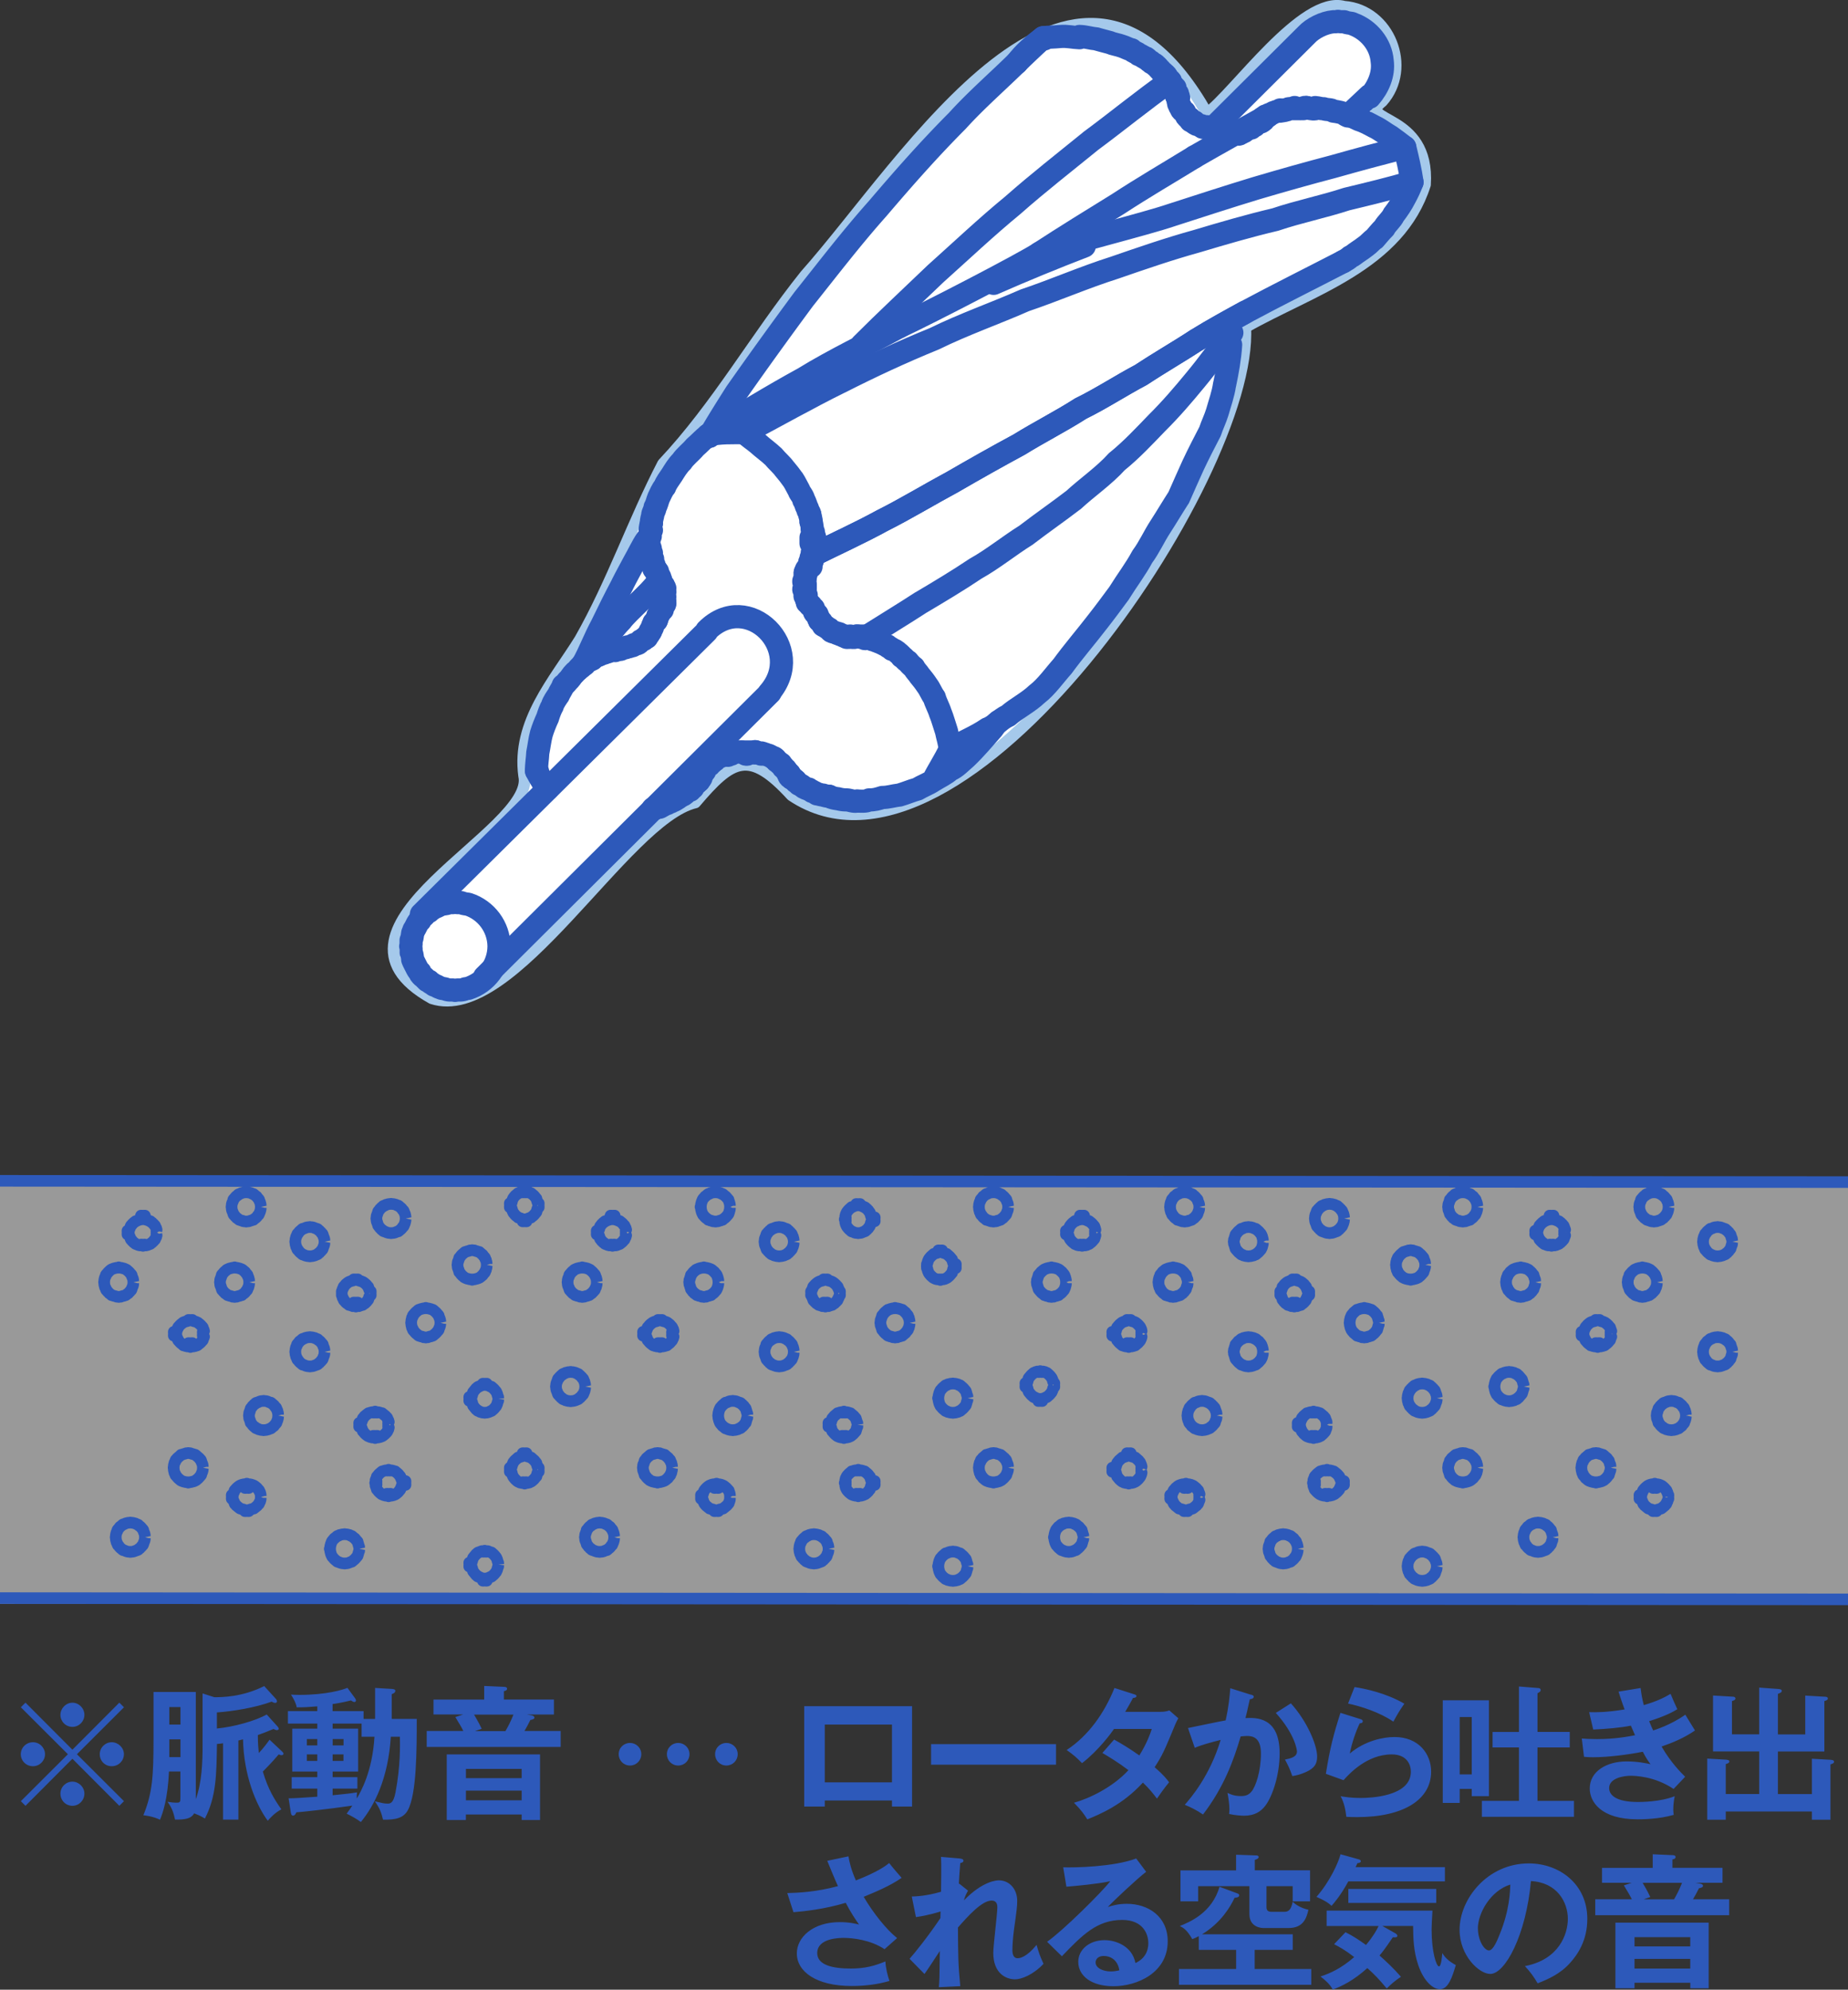 <svg xmlns="http://www.w3.org/2000/svg" id="_レイヤー_2" viewBox="0 0 319 343.32"><rect x="0" y="0" width="319" height="343.32" fill="#333333" stroke="none"/><defs><style>.cls-1{fill:#2d59ba}.cls-4,.cls-5{fill:none;stroke:#2d59ba;stroke-linejoin:round}.cls-4{stroke-width:2px}.cls-5{stroke-width:4px;stroke-linecap:round}</style></defs><g id="_レイヤー_8"><path d="M0 203.75h319v73H0z" style="opacity:.5;fill:#fff"/><path d="m0 275.75 319 .22M0 203.75l319 .22M23.04 221.25l-.04-.19v-.2l-.04-.16-.04-.15-.08-.16-.07-.19-.04-.2-.08-.12-.16-.15-.08-.12-.15-.16-.12-.11-.15-.12-.12-.12-.16-.08-.15-.07-.2-.08-.2-.04-.11-.04-.2-.04h-.15l-.2-.08-.19.08h-.16l-.2.04-.15.04-.16.04-.19.08-.2.07-.12.08-.15.12-.12.12-.12.11-.15.16-.08.12-.16.15-.08.12-.03.2-.12.19-.04.16-.04.15-.04.16v.2l-.04.19.04.16v.19l.04.2.04.12.04.19.12.16.03.19.08.16.16.12.08.15.15.12.12.16.12.07.15.12.12.12.2.04.19.08.16.03.15.04.2.08h.16l.19.04.2-.04h.15l.2-.08.11-.04.2-.03.2-.08.15-.04.16-.12.12-.12.15-.07.12-.16.15-.12.08-.15.16-.12.08-.16.04-.19.07-.16.08-.19.04-.12.04-.2v-.19l.04-.16M25.04 265.25l-.04-.19v-.16l-.04-.2-.04-.15-.08-.16-.07-.19-.04-.2-.08-.12-.16-.15-.08-.12-.15-.16-.12-.11-.15-.08-.12-.16-.16-.08-.15-.03-.2-.12-.2-.04-.11-.04-.2-.04h-.15l-.2-.04-.19.04h-.16l-.2.04-.15.04-.16.04-.19.12-.2.03-.12.08-.15.16-.12.08-.16.11-.11.16-.08.12-.16.15-.08.12-.03.2-.12.19-.04.16-.04.15-.04.2v.16l-.04.19.04.16v.19l.04.2.04.12.04.19.12.2.03.15.08.16.16.12.08.15.11.12.16.16.12.07.15.16.12.08.2.04.19.08.16.07.15.04.2.04h.16l.19.04.2-.04h.15l.2-.04.11-.04.2-.07.2-.08.15-.04.16-.08.12-.16.15-.07.12-.16.15-.12.08-.15.16-.12.08-.16.04-.15.07-.2.08-.19.04-.12.04-.2v-.19l.04-.16M27.11 212.68l-.11-.18v-.14l.04-.17-.04-.11-.04-.18-.11-.17-.04-.14-.07-.14-.15-.11-.08-.14-.15-.11-.11-.14-.15-.07-.11-.14-.15-.07-.15-.03-.19-.11-.19-.04-.11-.03-.19-.71h-.15l-.18.64-.19-.64h-.15l-.19.71-.11.03-.19.04-.18.11-.15.03-.15.07-.12.14-.15.07-.11.14-.15.11-.07.14-.15.11-.08.14-.04.14-.07.17-.08.18-.03.11-.32.17v.14l.24.18-.24.18v.14l.32.17.03.11.08.18.07.17.04.14.08.14.15.11.07.14.15.11.11.14.15.07.12.14.15.07.15.04.18.1.19.04.11.03.19-.15h.15l.19.22.18-.22h.15l.19.15.11-.03.19-.04.19-.1.15-.04.15-.07.11-.14.15-.07.11-.14.15-.11.08-.14.15-.11.07-.14.04-.14.11-.17.04-.18.04-.11L27 213v-.14l.11-.18M35.31 230.16l-.31-.18v-.17l.23-.14-.04-.14-.07-.18-.08-.14-.03-.17-.08-.11-.15-.14-.07-.1-.15-.14-.12-.11-.15-.1-.11-.11-.15-.07-.15-.07-.18-.07-.19-.03-.11-.04-.19-.2h-.15l-.19.1-.19-.1h-.15l-.18.2-.15.04-.15.03-.19.07-.19.07-.11.07-.11.11-.15.1-.12.11-.15.14-.07.1-.15.14-.08.11-.03.17-.12.14-.03.18-.04.14-.51.14v.17l.44.18-.44.14v.17l.51.18.04.1.03.18.12.14.03.17.08.11.15.14.07.1.15.14.12.11.15.1.11.11.11.1.19.04.19.07.15.03.15.04.18-.58h.15l.19.68.19-.68h.15l.19.58.11-.04.19-.03.18-.07.15-.04.15-.1.11-.11.15-.1.12-.11.15-.14.07-.1.15-.14.08-.11.03-.17.08-.14.07-.18.04-.1-.23-.18v-.17l.31-.14M35.04 253.25l-.04-.15v-.2l-.04-.2-.04-.11-.08-.2-.07-.15-.04-.2-.08-.16-.16-.11-.08-.16-.15-.12-.12-.11-.15-.12-.12-.12-.16-.12-.15-.03-.2-.08-.2-.04-.11-.04-.2-.08h-.15l-.2-.04-.19.04h-.16l-.2.08-.15.04-.16.04-.19.08-.2.03-.12.12-.11.12-.16.12-.12.11-.15.12-.08.16-.16.11-.08.16-.03.2-.12.15-.04.2-.04.11-.04.2v.2l-.04.15.04.2v.19l.04.16.04.15.04.2.12.16.03.19.08.12.16.15.08.12.15.16.12.12.16.11.11.12.12.08.2.08.19.07.16.04.15.04.2.04h.16l.19.08.2-.08h.15l.2-.04.11-.04.2-.04.2-.07.15-.08.16-.08.12-.12.15-.11.12-.12.15-.16.08-.12.16-.15.08-.12.04-.19.07-.16.08-.2.04-.15.04-.16v-.19l.04-.2M43.04 221.25l-.04-.19v-.2l-.04-.16-.04-.15-.04-.16-.11-.19-.04-.2-.08-.12-.16-.15-.08-.12-.11-.16-.16-.11-.12-.12-.15-.12-.12-.08-.19-.07-.2-.08-.16-.04-.15-.04-.2-.04h-.15l-.2-.08-.16.08h-.19l-.2.04-.11.04-.2.04-.19.08-.16.07-.16.08-.11.12-.16.12-.12.11-.15.16-.08.12-.16.15-.08.12-.03.2-.08.19-.04.16-.08.15-.04.16v.2l-.04.19.04.16v.19l.04.2.08.12.04.19.08.16.03.19.08.16.16.12.08.15.15.12.12.16.16.07.11.12.16.12.16.04.19.08.2.03.11.04.2.08h.19l.16.04.2-.04h.15l.2-.08.15-.04.16-.03.2-.08.19-.04.12-.12.15-.12.12-.07.16-.16.11-.12.08-.15.16-.12.08-.16.04-.19.11-.16.04-.19.04-.12.04-.2v-.19l.04-.16M45.04 208.25l-.04-.19v-.2l-.04-.16-.04-.15-.04-.16-.11-.19-.04-.2-.08-.12-.16-.15-.08-.12-.11-.16-.16-.11-.12-.08-.15-.16-.12-.08-.19-.03-.2-.12-.16-.04-.15-.04-.2-.04h-.15l-.2-.04-.16.04h-.19l-.2.04-.11.04-.2.04-.19.12-.16.03-.16.08-.11.16-.16.08-.12.11-.15.16-.08.12-.16.15-.08.12-.03.2-.08.19-.08.16-.04.15-.04.16v.2l-.04.19.04.16v.19l.04.2.04.12.08.19.08.2.03.15.08.16.16.12.08.15.15.12.12.16.16.07.11.12.16.12.16.04.19.08.2.03.11.08.2.04h.19l.16.04.2-.04h.15l.2-.04.15-.08.16-.03.2-.08.19-.04.12-.12.15-.12.12-.07.16-.16.11-.12.08-.15.16-.12.08-.16.04-.15.11-.2.04-.19.04-.12.04-.2v-.19l.04-.16M45.05 258.31l-.05-.18v-.17l-.02-.14-.04-.14-.04-.17-.11-.15-.04-.17-.07-.1-.15-.14-.08-.11-.11-.14-.15-.1-.11-.11-.15-.1-.12-.07-.18-.07-.19-.07-.15-.04-.15-.03-.19.64h-.15l-.19-.75-.15.75h-.18l-.19-.64-.11.03-.19.04-.19.07-.15.07-.15.07-.11.1-.15.11-.11.1-.15.14-.08.11-.15.14-.07.1-.04.17-.07.15-.08.17-.04.14-.25.14v.17l.18.18-.18.14v.17l.25.18.04.1.08.18.07.14.04.17.07.14.15.11.08.14.15.1.11.11.15.1.11.11.15.1.15.04.19.07.19.03.11.04.19.27h.18l.15-.17.19.17h.15l.19-.27.15-.04.15-.03.19-.07.18-.04.12-.1.15-.11.11-.1.15-.11.11-.1.08-.14.15-.11.07-.14.04-.17.11-.14.04-.18.04-.1.02-.18v-.17l.05-.14M48.04 244.25l-.04-.15v-.2l-.04-.2-.04-.11-.04-.2-.11-.19-.04-.16-.08-.16-.16-.11-.08-.16-.11-.12-.16-.15-.12-.08-.15-.16-.12-.08-.19-.03-.2-.08-.16-.08-.15-.04-.16-.04h-.19l-.2-.04-.16.04h-.19l-.2.04-.11.04-.2.08-.15.08-.2.03-.16.08-.11.16-.16.08-.12.15-.15.12-.08.16-.12.11-.12.16-.03.16-.08.19-.04.2-.08.11-.04.2v.2l-.04.15.04.2v.19l.04.16.08.15.04.16.08.2.03.19.12.12.12.15.08.12.15.16.12.12.16.07.11.16.16.08.2.04.15.11.2.04.11.04.2.04h.19l.16.04.2-.04h.19l.16-.04.15-.04.16-.04.2-.11.19-.04.12-.08.15-.16.12-.07.16-.12.11-.16.08-.12.16-.15.08-.12.04-.19.11-.2.04-.16.04-.15.04-.16v-.19l.04-.2M56.04 214.25l-.04-.19v-.16l-.04-.2-.04-.11-.08-.2-.07-.19-.04-.16-.08-.16-.16-.11-.08-.16-.15-.12-.12-.15-.15-.08-.12-.16-.16-.08-.15-.03-.2-.08-.2-.08-.11-.04-.2-.04h-.15l-.2-.04-.19.04h-.16l-.2.04-.15.04-.16.08-.19.08-.2.03-.12.08-.15.16-.12.08-.16.15-.11.12-.08.16-.16.11-.08.16-.03.16-.12.19-.04.2-.04.11-.04.2v.16l-.04.19.04.2v.15l.04.2.04.12.04.19.12.2.03.15.08.16.16.12.08.15.11.12.16.16.12.07.15.16.12.08.2.04.19.11.16.04.15.04.2.04h.16l.19.04.2-.04h.15l.2-.04.11-.04.2-.04.2-.11.15-.04.16-.08.12-.16.15-.07.12-.16.15-.12.08-.15.16-.12.08-.16.04-.15.07-.2.08-.19.04-.12.04-.2v-.15l.04-.2M56.04 233.25l-.04-.19v-.16l-.04-.2-.04-.15-.08-.16-.07-.19-.04-.2-.08-.12-.16-.15-.08-.12-.15-.16-.12-.11-.15-.08-.12-.16-.16-.08-.15-.03-.2-.12-.2-.04-.11-.04-.2-.04h-.15l-.2-.04-.19.04h-.16l-.2.04-.15.04-.16.04-.19.12-.2.03-.12.08-.15.16-.12.08-.16.11-.11.16-.08.12-.16.15-.08.12-.03.2-.12.19-.04.16-.04.15-.04.2v.16l-.04.19.04.16v.19l.04.2.04.12.04.19.12.2.03.15.08.16.16.12.08.15.11.12.16.16.12.07.15.16.12.08.2.04.19.08.16.07.15.04.2.04h.16l.19.04.2-.04h.15l.2-.04.11-.04.2-.07.2-.08.15-.04.16-.08.12-.16.15-.07.12-.16.15-.12.08-.15.16-.12.08-.16.04-.15.07-.2.08-.19.04-.12.04-.2v-.19l.04-.16M62.04 267.25l-.04-.19v-.16l-.08-.2-.04-.15-.04-.16-.07-.19-.04-.2-.12-.12-.12-.15-.11-.12-.12-.16-.16-.11-.12-.08-.15-.16-.12-.08-.19-.03-.16-.12-.2-.04-.11-.04-.2-.04h-.19l-.16-.04-.19.04h-.2l-.16.04-.15.04-.2.04-.15.12-.2.03-.12.08-.15.16-.12.08-.16.11-.11.16-.12.12-.12.15-.08.12-.07.2-.08.19-.04.16-.04.15-.04.2v.16l-.08.19.08.2v.15l.04.2.04.12.04.19.08.2.07.15.08.16.12.12.12.15.11.12.16.16.12.07.15.16.12.08.2.04.15.08.2.07.15.04.16.04h.2l.19.04.16-.04h.19l.2-.04.11-.04.2-.07.16-.08.19-.04.12-.08.15-.16.12-.07.16-.16.12-.12.11-.15.12-.12.12-.16.04-.15.07-.2.04-.19.04-.12.08-.2v-.15l.04-.2M63.87 223.17 64 223v-.18l-.2-.14-.08-.14-.03-.14-.08-.17-.04-.18-.11-.1-.11-.14-.08-.11-.15-.14-.11-.1-.15-.11-.11-.1-.15-.07-.19-.07-.15-.07-.19-.04-.11-.03-.19-.22h-.18l-.15.11-.19-.11h-.19l-.15.22-.15.03-.15.04-.18.07-.19.07-.11.07-.15.1-.12.11-.15.1-.11.14-.07.11-.15.14-.08.1-.04.18-.11.17-.04.14-.03.14-.08.14v.67l.08.17.03.11.04.17.11.14.04.18.08.14.15.1.07.14.11.11.15.14.12.07.15.1.11.11.19.03.18.07.15.04.15.07.15-.63h.19l.19.7.15-.7h.18l.19.63.11-.07.19-.04.15-.07.19-.03.15-.11.11-.1.15-.07.11-.14.15-.11.08-.14.11-.1.11-.14.04-.18.08-.14.03-.17.08-.11.2-.17v-.18l-.13-.14M67.19 245.84l-.19-.14v-.18l.12-.17-.04-.11-.04-.17-.11-.14-.04-.18-.07-.14-.11-.1-.12-.14-.11-.11-.15-.1-.11-.11-.15-.1-.11-.11-.19-.03-.19-.07-.15-.04-.15-.03-.15.08h-.18l-.19-.19-.15.19h-.19l-.19-.08-.11.03-.19.04-.15.07-.18.03-.15.11-.12.1-.15.11-.11.1-.15.11-.07.14-.12.1-.11.14-.03.18-.08.14-.04.17-.07.11-.4.17v.18l.32.14-.32.17v.17l.4.14.07.14.04.18.08.14.03.17.11.11.12.14.07.1.15.14.11.11.15.1.12.11.15.07.18.07.15.07.19.03.11.04.19-.29h.19l.15.39.19-.39h.18l.15.29.15-.04.15-.03.19-.07.19-.07.11-.07.15-.11.11-.1.15-.11.11-.14.12-.1.11-.14.07-.11.04-.17.11-.14.04-.18.04-.14-.12-.14v-.17l.19-.17M70.04 210.25l-.04-.19v-.16l-.04-.2-.04-.15-.04-.16-.11-.19-.04-.16-.08-.16-.16-.11-.08-.16-.11-.12-.16-.15-.12-.08-.15-.16-.12-.08-.19-.03-.2-.12-.16-.04-.15-.04-.16-.04h-.19l-.2-.04-.16.04h-.19l-.2.04-.11.04-.2.04-.15.12-.2.03-.16.08-.11.16-.16.08-.12.15-.15.12-.08.16-.12.11-.12.16-.03.16-.08.19-.04.16-.08.15-.04.2v.16l-.04.19.04.2v.15l.04.2.08.12.04.19.08.2.03.15.12.16.12.12.08.15.15.12.12.16.16.07.11.16.16.08.2.04.15.08.2.07.11.04.2.04h.19l.16.04.2-.04h.19l.16-.04.15-.04.16-.07.2-.08.19-.04.12-.08.15-.16.12-.07.16-.16.11-.12.08-.15.16-.12.08-.16.04-.15.11-.2.04-.19.04-.12.04-.2v-.15l.04-.2M69.41 255.87l.59-.14v-.17l-.66-.18-.04-.1-.03-.18-.11-.14-.04-.17-.07-.11-.14-.14-.07-.1-.11-.14-.14-.1-.11-.11-.14-.1-.11-.11-.18-.03-.18-.07-.14-.04-.15-.03-.14.04h-.18l-.18-.15-.14.15h-.18l-.18-.04-.1.03-.18.04-.15.07-.18.03-.14.11-.11.1-.14.11-.11.1-.14.14-.07.1-.11.14-.11.11-.03.17-.07.14-.04.18-.07.1.17.18v.17l-.24.14.24.18v.17l-.17.14.07.14.04.18.07.14.03.17.11.11.11.14.07.1.14.14.11.11.14.1.11.11.14.07.18.07.15.07.18.03.1.04.18-.33h.18l.14.43.18-.43h.18l.14.33.15-.04.14-.03.18-.07.18-.07.11-.07.14-.11.11-.1.14-.11.11-.14.07-.1.14-.14.07-.11.04-.17.11-.14.03-.18.04-.14.66-.14v-.17l-.59-.18M76.04 228.25l-.04-.19v-.2l-.04-.16-.04-.15-.08-.2-.07-.15-.04-.2-.08-.12-.16-.15-.08-.12-.15-.16-.12-.11-.15-.12-.12-.12-.16-.11-.15-.04-.2-.08-.2-.04-.11-.04-.2-.04h-.15l-.2-.08-.19.08h-.16l-.2.04-.11.04-.2.04-.19.08-.16.04-.16.11-.11.12-.16.12-.12.11-.15.16-.08.12-.16.15-.08.12-.03.2-.12.15-.04.2-.04.15-.04.16v.2l-.04.19.04.16v.19l.04.16.04.16.04.19.12.16.03.19.08.12.16.16.08.11.15.16.12.12.16.11.11.12.16.12.16.04.19.08.2.03.11.04.2.08h.16l.19.04.2-.04h.15l.2-.08.11-.04.2-.03.2-.08.15-.04.16-.12.12-.12.15-.11.12-.12.15-.16.08-.11.16-.16.08-.12.04-.19.07-.16.08-.19.04-.16.04-.16v-.19l.04-.16M84.04 218.25l-.04-.15v-.2l-.04-.2-.04-.11-.04-.2-.11-.15-.04-.2-.08-.12-.16-.15-.08-.12-.11-.16-.16-.11-.12-.12-.15-.12-.12-.12-.19-.03-.2-.08-.16-.04-.15-.04-.16-.08h-.19l-.2-.04-.16.04h-.19l-.2.08-.11.04-.2.04-.19.08-.16.03-.16.12-.11.12-.16.12-.12.11-.15.16-.08.12-.12.15-.12.12-.03.2-.08.15-.04.2-.08.11-.04.2v.2l-.04.15.04.2v.19l.04.16.08.15.04.2.08.16.03.19.12.12.12.15.08.12.15.16.12.12.16.11.11.12.16.08.16.08.19.07.2.04.11.04.2.04h.19l.16.08.2-.08h.19l.16-.04.15-.04.16-.04.2-.07.19-.08.12-.08.15-.12.12-.11.16-.12.11-.16.08-.12.16-.15.08-.12.04-.19.11-.16.04-.2.04-.15.04-.16v-.19l.04-.2M86.02 241.38l-.02-.19v-.14l-.09-.19-.03-.11-.04-.18-.07-.19-.07-.15-.07-.14-.11-.11-.11-.15-.1-.11-.14-.15-.11-.07-.14-.15-.11-.08-.18-.03-.17-.11-.15-.04-.14-.04-.14-.3h-.18l-.18.23-.14-.23h-.18l-.17.3-.11.04-.18.04-.14.11-.18.03-.14.08-.1.15-.15.07-.1.15-.11.11-.11.15-.1.11-.11.14-.03.15-.08.19-.03.18-.04.11-.47.19v.14l.37.19-.37.18v.15l.47.19.04.11.03.18.08.19.03.14.11.15.1.11.11.15.11.11.1.15.15.07.1.15.14.07.18.04.14.11.18.04.11.04.17.04h.18l.14.03.18-.03h.18l.14-.04.14-.04.15-.04.17-.11.18-.04.11-.07.14-.15.11-.07.14-.15.1-.11.11-.15.11-.11.07-.15.07-.14.07-.19.04-.18.03-.11.09-.19v-.15l.02-.18M86.02 269.97l-.02-.19v-.14l-.09-.19-.03-.11-.04-.18-.07-.19-.07-.15-.07-.14-.11-.12-.11-.14-.1-.11-.14-.15-.11-.08-.14-.14-.11-.08-.18-.03-.17-.08-.15-.07-.14-.04-.14.11h-.18l-.18-.18-.14.18h-.18l-.17-.11-.11.04-.18.07-.14.08-.18.03-.14.08-.1.14-.15.08-.1.15-.11.11-.11.14-.1.12-.11.14-.03.15-.08.19-.03.18-.04.11-.47.19v.14l.37.19-.37.18v.15l.47.19.04.11.03.18.08.19.03.14.11.15.1.11.11.15.11.11.1.15.15.07.1.15.14.07.18.04.14.11.18.04.11.04.17.45h.18l.14-.38.18.38h.18l.14-.45.14-.04.15-.04.17-.11.18-.04.11-.07.14-.15.11-.07.14-.15.1-.11.11-.15.11-.11.07-.15.07-.14.07-.19.04-.18.03-.11.09-.19v-.15l.02-.18M92.88 207.99l.12-.19v-.18l-.22-.15-.04-.15-.04-.14-.07-.19-.03-.18-.11-.11-.11-.15-.1-.11-.11-.15-.14-.11-.11-.07-.14-.15-.11-.08-.17-.03-.14-.11-.18-.04-.14-.04-.15.09h-.17l-.15-.16-.17.16h-.18l-.14-.09-.14.04-.18.04-.14.11-.18.03-.11.08-.14.15-.11.07-.14.11-.11.15-.1.11-.11.15-.07.11-.07.18-.07.19-.04.14-.03.15-.34.15v.18l.23.19-.23.15v.18l.34.19.03.11.04.18.07.19.07.14.07.15.11.11.1.15.11.11.14.15.11.07.14.11.11.11.18.04.14.07.18.04.14.08.14.43h.18l.17-.36.15.36h.17l.15-.43.14-.08.18-.04.14-.07.17-.04.11-.11.14-.11.11-.07.14-.15.11-.11.1-.15.11-.11.11-.15.03-.14.07-.19.04-.18.04-.11.22-.19v-.18l-.12-.15M92.88 253.58l.12-.14v-.19l-.22-.18-.04-.11-.04-.18-.07-.15-.03-.18-.11-.15-.11-.11-.1-.15-.11-.11-.14-.11-.11-.11-.14-.11-.11-.11-.17-.03-.14-.08-.18-.03-.14-.04-.15-.56h-.17l-.15.45-.17-.45h-.18l-.14.56-.14.04-.18.03-.14.08-.18.03-.11.11-.14.11-.11.11-.14.11-.11.11-.1.15-.11.11-.07.15-.07.18-.07.15-.04.18-.03.11-.34.18v.19l.23.14-.23.19v.18l.34.15.03.14.04.19.07.14.07.19.07.1.11.15.1.11.11.15.14.11.11.11.14.11.11.07.18.07.14.08.18.03.14.04.14-.14h.18l.17.25.15-.25h.17l.15.14.14-.04.18-.03.14-.08.17-.07.11-.07.14-.11.11-.11.14-.11.11-.15.1-.11.11-.15.11-.1.03-.19.07-.14.04-.19.04-.14.22-.15v-.18l-.12-.19M101.04 239.25l-.04-.19v-.16l-.04-.2-.04-.11-.04-.2-.11-.19-.04-.16-.08-.16-.16-.11-.08-.16-.15-.12-.12-.15-.15-.08-.12-.16-.16-.08-.15-.03-.2-.12-.16-.04-.15-.04-.2-.04h-.15l-.2-.04-.19.04h-.16l-.2.04-.11.04-.2.04-.19.12-.16.03-.16.08-.11.16-.16.08-.12.15-.15.12-.08.16-.16.11-.08.16-.03.16-.08.19-.08.2-.04.11-.04.2v.16l-.04.19.04.2v.15l.04.2.04.12.08.19.08.2.03.15.08.16.16.12.08.15.15.12.12.16.16.07.11.16.16.08.16.04.19.11.2.04.11.04.2.04h.16l.19.04.2-.04h.15l.2-.04.15-.04.16-.04.2-.11.15-.04.16-.08.12-.16.15-.07.12-.16.15-.12.08-.15.16-.12.08-.16.04-.15.11-.2.04-.19.04-.12.04-.2v-.15l.04-.2M103.04 221.25l-.04-.19v-.2l-.04-.16-.04-.15-.04-.16-.11-.19-.04-.2-.08-.12-.16-.15-.08-.12-.15-.16-.12-.11-.15-.12-.12-.12-.16-.08-.15-.07-.2-.08-.16-.04-.15-.04-.2-.04h-.15l-.2-.08-.19.08h-.16l-.2.04-.11.04-.2.04-.19.08-.16.07-.16.08-.11.12-.16.12-.12.11-.15.16-.08.12-.16.15-.08.12-.03.2-.08.19-.08.16-.04.15-.04.16v.2l-.04.19.04.16v.19l.04.2.04.12.08.19.08.16.03.19.08.16.16.12.08.15.15.12.12.16.16.07.11.12.16.12.16.04.19.08.2.03.11.04.2.08h.16l.19.04.2-.04h.15l.2-.08.15-.04.16-.03.2-.08.15-.04.16-.12.12-.12.15-.07.12-.16.15-.12.08-.15.16-.12.08-.16.04-.19.11-.16.04-.19.04-.12.04-.2v-.19l.04-.16M106.04 265.25l-.04-.19v-.16l-.04-.2-.04-.15-.04-.16-.11-.19-.04-.2-.08-.12-.16-.15-.08-.12-.11-.16-.16-.11-.12-.08-.15-.16-.12-.08-.19-.03-.2-.12-.16-.04-.15-.04-.16-.04h-.19l-.2-.04-.16.04h-.19l-.2.04-.11.04-.2.04-.19.12-.16.03-.16.08-.11.16-.16.08-.12.11-.15.16-.08.12-.12.15-.12.12-.03.2-.08.19-.04.16-.08.15-.04.2v.16l-.04.19.04.16v.19l.04.2.08.12.04.19.08.2.03.15.12.16.12.12.08.15.15.12.12.16.16.07.11.16.16.08.16.04.19.08.2.07.11.04.2.04h.19l.16.04.2-.04h.19l.16-.04.15-.04.16-.07.2-.08.19-.04.12-.08.15-.16.12-.07.16-.16.11-.12.08-.15.16-.12.08-.16.04-.15.11-.2.04-.19.04-.12.04-.2v-.19l.04-.16M108.16 212.68l-.16-.18v-.14l.09-.17-.04-.11-.04-.18-.11-.17-.04-.14-.07-.14-.15-.11-.08-.14-.11-.11-.15-.14-.11-.07-.15-.14-.12-.07-.18-.03-.19-.11-.15-.04-.15-.03-.15-.71h-.19l-.18.64-.15-.64h-.19l-.19.71-.11.03-.19.04-.19.11-.15.03-.15.07-.11.14-.15.07-.11.14-.15.11-.08.14-.11.11-.11.14-.04.14-.07.17-.04.18-.08.11-.36.17v.14l.29.18-.29.18v.14l.36.17.08.11.04.18.07.17.04.14.11.14.11.11.08.14.15.11.11.14.15.07.11.14.15.07.15.04.19.1.19.04.11.03.19-.15h.19l.15.22.18-.22h.19l.15.15.15-.03.15-.04.19-.1.18-.04.12-.07.15-.14.11-.07.15-.14.11-.11.08-.14.15-.11.07-.14.04-.14.11-.17.04-.18.04-.11-.09-.17v-.14l.16-.18M116.35 230.16l-.35-.18v-.17l.28-.14-.04-.14-.04-.18-.11-.14-.04-.17-.07-.11-.15-.14-.08-.1-.11-.14-.15-.11-.11-.1-.15-.11-.11-.07-.19-.07-.19-.07-.15-.03-.15-.04-.15-.2h-.18l-.19.1-.15-.1h-.19l-.19.2-.11.04-.19.03-.18.07-.15.07-.15.07-.12.11-.15.1-.11.11-.15.14-.07.1-.12.14-.11.11-.03.17-.08.14-.04.18-.07.14-.56.14v.17l.48.18-.48.14v.17l.56.18.07.1.04.18.08.14.03.17.11.11.12.14.07.1.15.14.11.11.15.1.12.11.15.1.15.04.18.07.19.03.11.04.19-.58h.19l.15.68.19-.68h.18l.15.58.15-.04.15-.03.19-.07.19-.04.11-.1.15-.11.11-.1.15-.11.11-.14.08-.1.15-.14.07-.11.04-.17.11-.14.04-.18.04-.1-.28-.18v-.17l.35-.14M116.04 253.25l-.04-.15v-.2l-.04-.2-.04-.11-.04-.2-.11-.15-.04-.2-.08-.16-.16-.11-.08-.16-.11-.12-.16-.11-.12-.12-.15-.12-.12-.12-.19-.03-.2-.08-.16-.04-.15-.04-.16-.08h-.19l-.2-.04-.16.04h-.19l-.2.08-.11.04-.2.04-.19.08-.16.03-.16.12-.11.12-.16.12-.12.11-.15.12-.08.16-.12.11-.12.16-.03.2-.08.15-.04.2-.08.11-.04.2v.2l-.04.15.04.2v.19l.04.16.08.15.04.2.08.16.03.19.12.12.12.15.08.12.15.16.12.12.16.11.11.12.16.08.16.08.19.07.2.04.11.04.2.04h.19l.16.08.2-.08h.19l.16-.04.15-.04.16-.04.2-.07.19-.08.12-.08.15-.12.12-.11.16-.12.11-.16.08-.12.16-.15.08-.12.04-.19.11-.16.04-.2.04-.15.04-.16v-.19l.04-.2M124.08 221.25l-.08-.19v-.2l-.04-.16-.04-.15-.04-.16-.07-.19-.08-.2-.08-.12-.12-.15-.12-.12-.11-.16-.16-.11-.12-.12-.15-.12-.12-.08-.19-.07-.2-.08-.16-.04-.15-.04-.16-.04h-.19l-.2-.08-.16.08h-.19l-.2.04-.11.04-.2.04-.15.08-.2.07-.16.08-.11.12-.16.12-.12.11-.15.16-.08.12-.12.15-.12.12-.03.2-.08.19-.04.16-.04.15-.08.16v.2l-.04.19.04.16v.19l.08.2.04.12.04.19.08.16.03.19.12.16.12.12.08.15.15.12.12.16.16.07.11.12.16.12.2.04.15.08.2.03.11.04.2.08h.19l.16.04.2-.04h.19l.16-.08.15-.04.16-.03.2-.08.19-.04.12-.12.15-.12.12-.07.16-.16.11-.12.12-.15.12-.12.08-.16.08-.19.07-.16.04-.19.04-.12.04-.2v-.19l.08-.16M126.1 258.31l-.1-.18v-.17l-.01-.14-.04-.14-.04-.17-.07-.15-.04-.17-.11-.1-.11-.14-.11-.11-.12-.14-.14-.1-.12-.11-.14-.1-.12-.07-.18-.07-.15-.07-.19-.04-.15-.03-.14.64h-.19l-.15-.75-.18.75h-.19l-.15-.64-.15.03-.18.04-.15.07-.19.07-.11.07-.15.1-.11.11-.15.1-.11.14-.11.11-.11.14-.08.1-.07.17-.08.15-.03.17-.04.14-.34.14v.17l.23.18-.23.14v.17l.34.18.04.1.03.18.08.14.07.17.08.14.11.11.11.14.11.1.15.11.11.1.15.11.11.1.19.04.15.07.18.03.15.04.15.27h.19l.18-.17.15.17h.19l.14-.27.15-.04.19-.03.15-.07.18-.04.12-.1.14-.11.12-.1.14-.11.12-.1.11-.14.11-.11.11-.14.04-.17.07-.14.04-.18.04-.1.01-.18v-.17l.1-.14M126.08 208.25l-.08-.19v-.2l-.04-.16-.04-.15-.04-.16-.08-.19-.04-.2-.11-.12-.12-.15-.12-.12-.12-.16-.16-.11-.11-.08-.16-.16-.12-.08-.2-.03-.15-.12-.2-.04-.16-.04-.16-.04h-.19l-.16-.04-.2.04h-.19l-.16.04-.16.04-.2.04-.15.12-.2.03-.12.08-.16.16-.11.08-.16.11-.12.16-.12.12-.12.15-.07.12-.08.2-.08.19-.04.16-.04.15-.04.16v.2l-.08.19.08.16v.19l.04.2.04.12.04.19.08.2.08.15.07.16.12.12.12.15.12.12.16.16.11.07.16.12.12.12.2.04.15.08.2.03.16.08.16.04h.19l.2.04.16-.04h.19l.16-.04.16-.08.2-.03.15-.08.2-.04.12-.12.16-.12.11-.07.16-.16.12-.12.12-.15.12-.12.11-.16.04-.15.08-.2.04-.19.04-.12.04-.2v-.19l.08-.16M129.04 244.25l-.04-.15v-.2l-.08-.2-.04-.11-.04-.2-.07-.19-.04-.16-.12-.16-.12-.11-.08-.16-.15-.12-.12-.15-.15-.08-.12-.16-.16-.08-.19-.03-.16-.08-.2-.08-.11-.04-.2-.04h-.19l-.16-.04-.19.04h-.2l-.16.04-.15.04-.16.08-.19.08-.2.03-.12.08-.15.16-.12.08-.16.15-.11.12-.12.16-.12.11-.08.16-.07.16-.08.19-.04.2-.04.11-.04.2v.2l-.04.15.04.2v.19l.04.16.04.15.04.16.08.2.07.19.08.12.12.15.12.12.11.16.16.12.12.07.15.16.12.08.2.04.19.11.16.04.15.04.16.04h.2l.19.04.16-.04h.19l.2-.04.11-.04.2-.04.16-.11.19-.04.16-.08.12-.16.15-.07.12-.12.15-.16.08-.12.12-.15.12-.12.04-.19.07-.2.04-.16.04-.15.08-.16v-.19l.04-.2M137.04 214.25l-.04-.19v-.16l-.04-.2-.04-.11-.04-.2-.11-.19-.04-.16-.08-.16-.16-.11-.08-.16-.15-.12-.12-.15-.15-.08-.12-.16-.16-.08-.15-.03-.2-.08-.16-.08-.15-.04-.2-.04h-.15l-.2-.04-.19.04h-.16l-.2.04-.11.04-.2.08-.19.08-.16.03-.16.08-.11.16-.16.08-.12.15-.15.12-.08.16-.16.11-.08.16-.03.16-.08.19-.08.2-.04.11-.04.2v.16l-.04.19.04.2v.15l.04.2.04.12.08.19.08.2.03.15.08.16.16.12.08.15.15.12.12.16.16.07.11.16.16.08.16.04.19.11.2.04.11.04.2.04h.16l.19.04.2-.04h.15l.2-.04.15-.04.16-.04.2-.11.15-.04.16-.08.12-.16.15-.07.12-.16.15-.12.08-.15.16-.12.08-.16.04-.15.11-.2.04-.19.04-.12.04-.2v-.15l.04-.2M137.04 233.25l-.04-.19v-.16l-.04-.2-.04-.15-.04-.16-.11-.19-.04-.2-.08-.12-.16-.15-.08-.12-.15-.16-.12-.11-.15-.08-.12-.16-.16-.08-.15-.03-.2-.12-.16-.04-.15-.04-.2-.04h-.15l-.2-.04-.19.04h-.16l-.2.04-.11.04-.2.04-.19.12-.16.03-.16.08-.11.16-.16.08-.12.11-.15.16-.08.12-.16.15-.08.12-.03.2-.08.19-.08.16-.04.15-.04.2v.16l-.04.19.04.16v.19l.04.2.04.12.08.19.08.2.03.15.08.16.16.12.08.15.15.12.12.16.16.07.11.16.16.08.16.04.19.08.2.07.11.04.2.04h.16l.19.04.2-.04h.15l.2-.04.15-.04.16-.07.2-.08.15-.04.16-.08.12-.16.15-.07.12-.16.15-.12.08-.15.16-.12.08-.16.04-.15.11-.2.04-.19.04-.12.04-.2v-.19l.04-.16M143.04 267.25l-.04-.19v-.16l-.04-.2-.04-.15-.08-.16-.07-.19-.04-.2-.08-.12-.16-.15-.08-.12-.15-.16-.12-.11-.15-.08-.12-.16-.16-.08-.15-.03-.2-.12-.2-.04-.11-.04-.2-.04h-.15l-.2-.04-.19.04h-.16l-.2.04-.15.04-.16.04-.19.12-.16.03-.16.08-.11.16-.16.08-.12.11-.15.16-.08.12-.16.15-.08.12-.03.2-.12.19-.04.16-.04.15-.04.2v.16l-.04.19.04.2v.15l.04.2.04.12.04.19.12.2.03.15.08.16.16.12.08.15.15.12.12.16.16.07.11.16.16.08.16.04.19.08.16.07.15.04.2.04h.16l.19.04.2-.04h.15l.2-.04.11-.04.2-.07.2-.08.15-.04.16-.08.12-.16.15-.07.12-.16.15-.12.08-.15.16-.12.08-.16.04-.15.07-.2.08-.19.04-.12.04-.2v-.15l.04-.2M144.92 223.17l.08-.17v-.18l-.15-.14-.04-.14-.04-.14-.11-.17-.04-.18-.07-.1-.15-.14-.08-.11-.15-.14-.11-.1-.15-.11-.11-.1-.15-.07-.15-.07-.19-.07-.15-.04-.15-.03-.19-.22h-.15l-.19.11-.18-.11h-.15l-.19.22-.11.03-.19.04-.19.07-.15.07-.15.07-.11.1-.15.11-.11.1-.15.14-.08.11-.15.14-.07.1-.04.18-.07.17-.08.14-.04.14-.12.14v.18l.05.17-.05.14v.18l.12.17.04.11.08.17.07.14.04.18.07.14.15.1.08.14.15.11.11.14.15.07.11.1.15.11.15.03.19.07.19.04.11.07.19-.63h.15l.18.7.19-.7h.15l.19.63.15-.07.15-.04.19-.07.15-.03.15-.11.11-.1.15-.07.11-.14.15-.11.08-.14.15-.1.07-.14.04-.18.11-.14.04-.17.04-.11.15-.17v-.18l-.08-.14M148.02 245.84l-.02-.14v-.18l-.09-.17-.03-.11-.04-.17-.07-.14-.03-.18-.11-.14-.11-.1-.1-.14-.11-.11-.14-.1-.11-.11-.14-.1-.11-.11-.17-.03-.15-.07-.17-.04-.14-.03-.15.08h-.17l-.18-.19-.14.19h-.18l-.14-.08-.15.03-.17.04-.14.07-.18.03-.11.11-.14.1-.11.11-.14.1-.11.11-.1.14-.11.1-.11.14-.03.18-.07.14-.04.17-.03.11-.48.17v.18l.37.14-.37.17v.17l.48.14.03.14.04.18.07.14.03.17.11.11.11.14.1.1.11.14.14.11.11.1.14.11.11.07.18.07.14.07.17.03.15.04.14-.29h.18l.14.39.18-.39h.17l.15.29.14-.04.17-.03.15-.07.17-.07.11-.07.14-.11.11-.1.14-.11.11-.14.1-.1.11-.14.11-.11.03-.17.07-.14.04-.18.03-.14.09-.14v-.17l.02-.17M150.46 210.39l.54-.19v-.14l-.65-.19-.03-.15-.04-.14-.07-.19-.04-.15-.1-.14-.11-.11-.07-.15-.14-.11-.11-.15-.14-.07-.11-.15-.14-.08-.18-.03-.14-.11-.18-.04-.1-.04-.18-.31h-.18l-.14.24-.18-.24h-.18l-.14.31-.14.04-.14.04-.18.11-.18.03-.1.08-.14.15-.11.07-.14.15-.11.11-.11.15-.1.11-.07.14-.07.15-.08.19-.03.14-.04.15.09.19v.14l-.19.19.19.18v.15l-.09.19.04.11.03.18.08.19.07.14.07.15.1.11.11.15.11.11.14.15.11.07.14.15.1.07.18.04.18.08.14.07.14.04.14.03h.18l.18.04.14-.04h.18l.18-.03.1-.04.18-.07.14-.08.18-.04.14-.07.11-.15.14-.07.11-.15.14-.11.07-.15.11-.11.1-.15.04-.14.07-.19.04-.18.03-.11.65-.19v-.15l-.54-.18M150.46 255.87l.54-.14v-.17l-.65-.18-.03-.1-.04-.18-.07-.14-.04-.17-.1-.11-.11-.14-.07-.1-.14-.14-.11-.1-.14-.11-.11-.1-.14-.11-.18-.03-.14-.07-.18-.04-.1-.03-.18.04h-.18l-.14-.15-.18.15h-.18l-.14-.04-.14.03-.14.04-.18.07-.18.03-.1.11-.14.1-.11.11-.14.1-.11.14-.11.1-.1.14-.07.11-.07.17-.08.14-.03.18-.04.1.09.18v.17l-.19.14.19.18v.17l-.09.14.04.14.03.18.08.14.07.17.07.11.1.14.11.1.11.14.14.11.11.1.14.11.1.07.18.07.18.07.14.03.14.04.14-.33h.18l.18.43.14-.43h.18l.18.33.1-.04.18-.03.14-.07.18-.07.14-.07.11-.11.14-.1.11-.11.14-.14.07-.1.11-.14.1-.11.04-.17.07-.14.04-.18.03-.14.65-.14v-.17l-.54-.18M157.04 228.25l-.04-.19v-.2l-.04-.16-.04-.15-.04-.2-.11-.15-.04-.2-.08-.12-.16-.15-.08-.12-.11-.16-.16-.11-.12-.12-.15-.12-.12-.11-.19-.04-.2-.08-.16-.04-.15-.04-.16-.04h-.19l-.2-.08-.16.08h-.19l-.2.04-.11.04-.2.04-.15.08-.2.04-.16.11-.11.12-.16.12-.12.11-.15.16-.08.12-.12.15-.12.12-.03.2-.08.15-.04.2-.08.15-.04.16v.2l-.04.19.04.16v.19l.04.16.08.16.04.19.08.16.03.19.12.12.12.16.08.11.15.16.12.12.16.11.11.12.16.12.2.04.15.08.2.03.11.04.2.08h.19l.16.04.2-.04h.19l.16-.08.15-.04.16-.03.2-.08.19-.04.12-.12.15-.12.12-.11.16-.12.11-.16.08-.11.16-.16.08-.12.04-.19.11-.16.04-.19.04-.16.04-.16v-.19l.04-.16M164.63 218.45l.37-.15v-.18l-.48-.19-.03-.11-.04-.18-.07-.15-.03-.18-.11-.11-.11-.15-.1-.11-.11-.14-.14-.11-.11-.11-.14-.11-.11-.11-.18-.04-.14-.07-.17-.04-.11-.04-.18-.42h-.18l-.14.31-.18-.31h-.17l-.15.42-.14.04-.17.04-.15.07-.17.04-.11.11-.14.11-.11.11-.14.11-.11.14-.1.11-.11.15-.07.11-.07.18-.07.15-.04.18-.03.11-.09.19v.18l-.02.15.02.18v.18l.09.15.03.15.04.18.07.15.07.18.07.11.11.15.1.1.11.15.14.11.11.11.14.11.11.07.17.08.15.07.17.04.14.03h.32l.18.11.14-.11h.36l.11-.03.17-.04.14-.07.18-.08.11-.07.14-.11.11-.11.14-.11.11-.15.1-.1.11-.15.11-.11.03-.18.07-.15.04-.18.03-.15.48-.15v-.18l-.37-.18M167.04 270.25l-.04-.19v-.16l-.08-.2-.04-.11-.04-.2-.07-.19-.04-.16-.12-.16-.12-.11-.11-.16-.12-.12-.16-.15-.12-.08-.15-.16-.12-.08-.19-.03-.16-.08-.2-.08-.11-.04-.2-.04h-.19l-.16-.04-.19.04h-.2l-.16.04-.15.04-.2.08-.15.08-.2.03-.12.08-.15.16-.12.08-.16.15-.11.12-.12.16-.12.11-.08.16-.07.16-.08.19-.04.2-.04.11-.04.2v.16l-.08.19.08.2v.15l.04.2.04.12.04.19.08.2.07.15.08.16.12.12.12.15.11.12.16.16.12.07.15.16.12.08.2.04.15.11.2.04.15.04.16.04h.2l.19.04.16-.04h.19l.2-.04.11-.04.2-.04.16-.11.19-.04.12-.08.15-.16.12-.07.16-.16.12-.12.11-.15.12-.12.12-.16.04-.15.07-.2.04-.19.04-.12.08-.2v-.15l.04-.2M167.04 241.25l-.04-.19v-.16l-.08-.2-.04-.11-.04-.2-.07-.19-.04-.16-.12-.16-.12-.11-.11-.16-.12-.12-.16-.15-.12-.08-.15-.16-.12-.08-.19-.03-.16-.12-.2-.04-.11-.04-.2-.04h-.19l-.16-.04-.19.04h-.2l-.16.04-.15.04-.2.04-.15.12-.2.03-.12.08-.15.16-.12.08-.16.15-.11.12-.12.16-.12.11-.08.16-.07.16-.08.19-.04.2-.04.11-.04.2v.16l-.08.19.08.2v.15l.04.2.04.12.04.19.08.2.07.15.08.16.12.12.12.15.11.12.16.16.12.07.15.16.12.08.2.04.15.11.2.04.15.04.16.04h.2l.19.04.16-.04h.19l.2-.04.11-.04.2-.04.16-.11.19-.04.12-.08.15-.16.12-.07.16-.16.12-.12.11-.15.12-.12.12-.16.04-.15.07-.2.04-.19.04-.12.08-.2v-.15l.04-.2M174.04 253.25l-.04-.15v-.2l-.04-.2-.04-.11-.08-.2-.07-.15-.04-.2-.08-.16-.16-.11-.08-.16-.15-.12-.12-.11-.15-.12-.12-.12-.16-.12-.15-.03-.2-.08-.2-.04-.11-.04-.2-.08h-.15l-.2-.04-.19.04h-.16l-.2.08-.15.04-.16.04-.19.08-.2.03-.12.12-.15.12-.12.12-.16.11-.11.12-.08.16-.16.11-.08.16-.03.2-.12.15-.04.2-.04.11-.04.2v.2l-.04.15.04.2v.19l.04.16.04.15.04.2.12.16.03.19.08.12.16.15.08.12.11.16.16.12.12.11.15.12.12.08.2.08.19.07.16.04.15.04.2.04h.16l.19.08.2-.08h.15l.2-.04.11-.04.2-.04.2-.07.15-.08.16-.08.12-.12.15-.11.12-.12.15-.16.08-.12.16-.15.08-.12.04-.19.07-.16.08-.2.04-.15.04-.16v-.19l.04-.2M174.04 208.25l-.04-.19v-.2l-.04-.16-.04-.15-.08-.16-.07-.19-.04-.2-.08-.12-.16-.15-.08-.12-.15-.16-.12-.11-.15-.08-.12-.16-.16-.08-.15-.03-.2-.12-.2-.04-.11-.04-.2-.04h-.15l-.2-.04-.19.04h-.16l-.2.04-.15.04-.16.04-.19.12-.2.03-.12.08-.15.16-.12.08-.16.11-.11.16-.08.12-.16.15-.08.12-.03.2-.12.19-.04.16-.04.15-.04.16v.2l-.04.19.04.16v.19l.04.2.04.12.04.19.12.2.03.15.08.16.16.12.08.15.11.12.16.16.12.07.15.12.12.12.2.04.19.08.16.03.15.08.2.04h.16l.19.04.2-.04h.15l.2-.04.11-.08.2-.03.2-.08.15-.04.16-.12.12-.12.15-.07.12-.16.15-.12.08-.15.16-.12.08-.16.04-.15.07-.2.08-.19.04-.12.04-.2v-.19l.04-.16M181.9 238.98l.1-.19v-.14l-.2-.19-.04-.11-.04-.18-.07-.19-.07-.15-.07-.14-.11-.12-.1-.14-.11-.11-.14-.15-.11-.08-.14-.14-.11-.08-.17-.03-.14-.11-.18-.04-.14-.04-.15.1h-.17l-.18-.17-.14.17h-.18l-.18-.1-.1.04-.18.04-.14.11-.18.03-.11.08-.14.14-.11.08-.14.15-.1.11-.11.14-.11.12-.1.14-.04.15-.07.19-.04.18-.03.11-.36.19v.14l.25.19-.25.18v.15l.36.19.03.11.04.18.07.19.04.14.1.15.11.11.11.15.1.11.14.15.11.07.14.15.11.07.18.04.14.11.18.04.1.04.18.44h.18l.14-.37.18.37h.17l.15-.44.14-.04.18-.04.14-.11.17-.04.11-.07.14-.15.11-.07.14-.15.11-.11.1-.15.11-.11.07-.15.07-.14.07-.19.04-.18.04-.11.2-.19v-.15l-.1-.18M184.08 221.25l-.08-.19v-.2l-.04-.16-.04-.15-.04-.16-.07-.19-.08-.2-.08-.12-.12-.15-.12-.12-.11-.16-.16-.11-.12-.12-.15-.12-.12-.08-.19-.07-.16-.08-.2-.04-.15-.04-.16-.04h-.19l-.2-.08-.16.08h-.19l-.2.04-.11.04-.2.04-.15.08-.2.07-.12.08-.15.12-.12.12-.16.11-.11.16-.12.12-.12.15-.12.12-.03.2-.08.19-.04.16-.04.15-.08.16v.2l-.04.19.04.16v.19l.08.2.04.12.04.19.08.16.03.19.12.16.12.12.12.15.11.12.16.16.12.07.15.12.12.12.2.04.15.08.2.03.11.04.2.08h.19l.16.04.2-.04h.19l.16-.08.15-.04.2-.03.16-.08.19-.04.12-.12.15-.12.12-.07.16-.16.11-.12.12-.15.12-.12.08-.16.08-.19.07-.16.04-.19.04-.12.04-.2v-.19l.08-.16M187.04 265.25l-.04-.19v-.16l-.08-.2-.04-.15-.04-.16-.07-.19-.04-.2-.12-.12-.12-.15-.11-.12-.12-.16-.16-.11-.12-.08-.15-.16-.12-.08-.19-.03-.16-.12-.2-.04-.11-.04-.2-.04h-.19l-.16-.04-.19.04h-.2l-.16.04-.15.04-.2.04-.15.12-.2.03-.12.08-.15.16-.12.08-.16.11-.11.16-.12.12-.12.15-.08.12-.07.2-.08.19-.04.16-.04.15-.04.2v.16l-.08.19.08.16v.19l.04.2.04.12.04.19.08.2.07.15.08.16.12.12.12.15.11.12.16.16.12.07.15.16.12.08.2.04.15.08.2.07.15.04.16.04h.2l.19.04.16-.04h.19l.2-.04.11-.04.2-.07.16-.08.19-.04.12-.08.15-.16.12-.07.16-.16.12-.12.11-.15.12-.12.12-.16.04-.15.07-.2.04-.19.04-.12.08-.2v-.19l.04-.16M189.21 212.68l-.21-.18v-.14l.1-.17-.04-.11-.04-.18-.07-.17-.04-.14-.11-.14-.11-.11-.11-.14-.11-.11-.15-.14-.11-.07-.15-.14-.12-.07-.18-.03-.15-.11-.19-.04-.11-.03-.18-.71h-.19l-.15.64-.18-.64h-.19l-.15.71-.15.03-.18.04-.15.11-.19.03-.11.07-.15.14-.11.07-.15.14-.11.11-.11.14-.11.11-.08.14-.07.14-.08.17-.03.18-.04.11-.45.17v.14l.34.18-.34.18v.14l.45.17.04.11.03.18.08.17.07.14.08.14.11.11.11.14.11.11.15.14.11.07.15.14.11.07.19.04.15.1.18.04.15.03.15-.15h.19l.18.22.15-.22h.19l.18.15.11-.03.19-.04.15-.1.18-.04.12-.07.15-.14.11-.07.15-.14.11-.11.11-.14.11-.11.11-.14.04-.14.07-.17.04-.18.04-.11-.1-.17v-.14l.21-.18M197.18 230.16l-.18-.18v-.17l.07-.14-.03-.14-.04-.18-.07-.14-.07-.17-.07-.11-.11-.14-.1-.1-.11-.14-.14-.11-.11-.1-.14-.11-.11-.07-.17-.07-.15-.07-.17-.03-.14-.04-.15-.2h-.17l-.18.1-.14-.1h-.18l-.18.2-.1.04-.18.03-.14.07-.18.07-.11.07-.14.11-.11.1-.14.11-.11.14-.1.1-.11.14-.1.11-.04.17-.07.14-.04.18-.03.14-.64.14v.17l.53.18-.53.14v.17l.64.18.03.1.04.18.07.14.04.17.1.11.11.14.1.1.11.14.14.11.11.1.14.11.11.1.18.04.14.07.18.03.1.04.18-.58h.18l.14.68.18-.68h.17l.15.58.14-.04.17-.03.15-.07.17-.04.11-.1.14-.11.11-.1.14-.11.11-.14.1-.1.11-.14.07-.11.07-.17.07-.14.04-.18.03-.1-.07-.18v-.17l.18-.14M197.18 253.58l-.18-.14v-.19l.07-.18-.03-.11-.04-.18-.07-.15-.07-.18-.07-.15-.11-.11-.1-.15-.11-.11-.14-.11-.11-.11-.14-.11-.11-.11-.17-.03-.15-.08-.17-.03-.14-.04-.15-.56h-.17l-.18.45-.14-.45h-.18l-.18.56-.1.04-.18.03-.14.08-.18.03-.11.11-.14.11-.11.11-.14.11-.11.11-.1.15-.11.11-.1.15-.04.18-.07.15-.04.18-.03.11-.64.18v.19l.53.14-.53.19v.18l.64.15.03.14.04.19.07.14.04.19.1.1.11.15.1.11.11.15.14.11.11.11.14.11.11.07.18.07.14.08.18.03.1.04.18-.14h.18l.14.25.18-.25h.17l.15.14.14-.04.17-.03.15-.08.17-.07.11-.07.14-.11.11-.11.14-.11.11-.15.1-.11.11-.15.07-.1.07-.19.07-.14.04-.19.03-.14-.07-.15v-.18l.18-.19M205.04 221.25l-.04-.19v-.2l-.04-.16-.08-.15-.04-.16-.07-.19-.04-.2-.12-.12-.12-.15-.08-.12-.15-.16-.12-.11-.15-.12-.12-.12-.16-.08-.19-.07-.16-.08-.2-.04-.11-.04-.2-.04h-.19l-.16-.08-.19.08h-.2l-.16.04-.15.04-.16.04-.19.08-.2.07-.12.08-.15.12-.12.12-.16.11-.11.16-.08.12-.16.15-.08.12-.03.2-.12.19-.04.16-.04.15-.04.16v.2l-.04.19.04.16v.19l.04.2.04.12.04.19.12.16.03.19.08.16.16.12.08.15.11.12.16.16.12.07.15.12.12.12.2.04.19.08.16.03.15.04.16.08h.2l.19.04.16-.04h.19l.2-.08.11-.04.2-.03.16-.08.19-.04.16-.12.12-.12.15-.07.12-.16.15-.12.08-.15.12-.12.12-.16.04-.19.07-.16.04-.19.08-.12.04-.2v-.19l.04-.16M207.15 258.31l-.15-.18v-.17l.07-.14-.04-.14-.07-.17-.08-.15-.03-.17-.08-.1-.15-.14-.07-.11-.15-.14-.12-.1-.15-.11-.11-.1-.15-.07-.15-.07-.19-.07-.18-.04-.12-.03-.18.64h-.15l-.19-.75-.19.75h-.15l-.18-.64-.15.03-.15.04-.19.07-.19.07-.11.07-.15.1-.11.11-.15.1-.12.14-.07.11-.15.14-.08.1-.03.17-.12.15-.03.17-.04.14-.35.14v.17l.27.18-.27.14v.17l.35.18.04.1.03.18.12.14.03.17.08.14.15.11.07.14.12.1.15.11.11.1.15.11.11.1.19.04.19.07.15.03.15.04.18.27h.15l.19-.17.19.17h.15l.18-.27.12-.04.18-.03.19-.07.15-.04.15-.1.11-.11.15-.1.12-.11.15-.1.07-.14.15-.11.08-.14.03-.17.08-.14.07-.18.04-.1-.07-.18v-.17l.15-.14M207.04 208.25l-.04-.19v-.2l-.04-.16-.04-.15-.08-.16-.07-.19-.04-.2-.08-.12-.16-.15-.08-.12-.15-.16-.12-.11-.15-.08-.12-.16-.16-.08-.15-.03-.2-.12-.2-.04-.11-.04-.2-.04h-.15l-.2-.04-.19.04h-.16l-.2.04-.15.04-.16.04-.19.12-.2.03-.12.08-.15.16-.12.08-.16.11-.11.16-.08.12-.16.15-.08.12-.03.2-.12.19-.04.16-.04.15-.04.16v.2l-.04.19.04.16v.19l.04.2.04.12.04.19.12.2.03.15.08.16.16.12.08.15.11.12.16.16.12.07.15.12.12.12.2.04.19.08.16.03.15.08.2.04h.16l.19.04.2-.04h.15l.2-.04.11-.08.2-.03.2-.08.15-.04.16-.12.12-.12.15-.07.12-.16.15-.12.08-.15.16-.12.08-.16.04-.15.07-.2.08-.19.04-.12.04-.2v-.19l.04-.16M210.04 244.25l-.04-.15v-.2l-.04-.2-.04-.11-.08-.2-.07-.19-.04-.16-.08-.16-.16-.11-.08-.16-.15-.12-.12-.15-.15-.08-.12-.16-.16-.08-.15-.03-.2-.08-.2-.08-.11-.04-.2-.04h-.15l-.2-.04-.19.04h-.16l-.2.04-.15.04-.16.08-.19.08-.2.03-.12.08-.15.16-.12.08-.16.15-.11.12-.08.16-.16.11-.08.16-.03.16-.12.19-.04.2-.04.11-.04.2v.2l-.04.15.04.2v.19l.04.16.04.15.04.16.12.2.03.19.08.12.16.15.08.12.11.16.16.12.12.07.15.16.12.08.2.04.19.11.16.04.15.04.2.04h.16l.19.04.2-.04h.15l.2-.04.11-.04.2-.04.2-.11.15-.04.16-.08.12-.16.15-.07.12-.12.15-.16.08-.12.16-.15.08-.12.04-.19.07-.2.08-.16.04-.15.04-.16v-.19l.04-.2M218.08 214.25l-.08-.19v-.16l-.04-.2-.04-.11-.04-.2-.07-.19-.08-.16-.08-.16-.12-.11-.12-.16-.11-.12-.16-.15-.12-.08-.15-.16-.12-.08-.19-.03-.16-.08-.2-.08-.15-.04-.16-.04h-.19l-.2-.04-.16.04h-.19l-.2.04-.11.04-.2.08-.15.08-.2.03-.12.08-.15.16-.12.08-.16.15-.11.12-.12.16-.12.11-.12.16-.03.16-.08.19-.04.2-.04.11-.08.2v.16l-.04.19.04.2v.15l.08.2.04.12.04.19.08.2.03.15.12.16.12.12.12.15.11.12.16.16.12.07.15.16.12.08.2.04.15.11.2.04.11.04.2.04h.19l.16.04.2-.04h.19l.16-.04.15-.04.2-.04.16-.11.19-.04.12-.08.15-.16.12-.07.16-.16.11-.12.12-.15.12-.12.08-.16.08-.15.07-.2.04-.19.04-.12.04-.2v-.15l.08-.2M218.08 233.25l-.08-.19v-.16l-.04-.2-.04-.15-.04-.16-.07-.19-.08-.2-.08-.12-.12-.15-.12-.12-.11-.16-.16-.11-.12-.08-.15-.16-.12-.08-.19-.03-.16-.12-.2-.04-.15-.04-.16-.04h-.19l-.2-.04-.16.04h-.19l-.2.04-.11.04-.2.04-.15.12-.2.03-.12.08-.15.16-.12.08-.16.11-.11.16-.12.12-.12.15-.12.12-.03.2-.08.19-.04.16-.04.15-.08.2v.16l-.04.19.04.16v.19l.08.2.04.12.04.19.08.2.03.15.12.16.12.12.12.15.11.12.16.16.12.07.15.16.12.08.2.04.15.08.2.07.11.04.2.04h.19l.16.04.2-.04h.19l.16-.04.15-.04.2-.07.16-.08.19-.04.12-.08.15-.16.12-.07.16-.16.11-.12.12-.15.12-.12.08-.16.08-.15.07-.2.04-.19.04-.12.04-.2v-.19l.08-.16M224.04 267.25l-.04-.19v-.16l-.04-.2-.04-.15-.04-.16-.11-.19-.04-.2-.08-.12-.16-.15-.08-.12-.11-.16-.16-.11-.12-.08-.15-.16-.12-.08-.19-.03-.2-.12-.16-.04-.15-.04-.16-.04h-.19l-.2-.04-.16.04h-.19l-.2.04-.11.04-.2.04-.15.12-.2.03-.16.08-.11.16-.16.08-.12.11-.15.16-.08.12-.12.15-.12.12-.03.2-.08.19-.04.16-.08.15-.04.2v.16l-.04.19.04.2v.15l.04.2.08.12.04.19.08.2.03.15.12.16.12.12.08.15.15.12.12.16.16.07.11.16.16.08.2.04.15.08.2.07.11.04.2.04h.19l.16.04.2-.04h.19l.16-.04.15-.04.16-.07.2-.08.19-.04.12-.08.15-.16.12-.07.16-.16.11-.12.08-.15.16-.12.08-.16.04-.15.11-.2.04-.19.04-.12.04-.2v-.15l.04-.2M225.75 223.17l.25-.17v-.18l-.32-.14-.04-.14-.04-.14-.1-.17-.04-.18-.07-.1-.14-.14-.07-.11-.11-.14-.15-.1-.1-.11-.15-.1-.1-.07-.18-.07-.18-.07-.14-.04-.15-.03-.14-.22h-.18l-.18.11-.14-.11h-.18l-.18.22-.11.03-.17.04-.15.07-.18.07-.14.07-.11.1-.14.11-.11.1-.14.14-.07.11-.11.14-.11.1-.03.18-.07.17-.04.14-.07.14-.17.14v.18l.1.17-.1.14v.18l.17.17.07.11.04.17.07.14.03.18.11.14.11.1.07.14.14.11.11.14.14.07.11.1.14.11.18.03.15.07.17.04.11.07.18-.63h.18l.14.7.18-.7h.18l.14.63.15-.07.14-.04.18-.07.18-.03.1-.11.15-.1.1-.07.15-.14.11-.11.07-.14.14-.1.07-.14.04-.18.1-.14.04-.17.04-.11.32-.17v-.18l-.25-.14M229.07 245.84l-.07-.14v-.35l-.04-.11-.07-.17-.07-.14-.04-.18-.07-.14-.14-.1-.07-.14-.15-.11-.1-.1-.15-.11-.1-.1-.15-.11-.14-.03-.18-.07-.18-.04-.11-.03-.17.08h-.15l-.18-.19-.18.19h-.14l-.18-.08-.14.03-.14.04-.18.07-.18.03-.11.11-.14.1-.11.11-.14.1-.11.11-.07.14-.14.1-.08.14-.03.18-.11.14-.03.17-.04.11-.49.17v.18l.42.14-.42.17v.17l.49.14.04.14.03.18.11.14.03.17.08.11.14.14.07.1.11.14.14.11.11.1.14.11.11.07.18.07.18.07.14.03.14.04.18-.29h.14l.18.39.18-.39h.15l.17.29.11-.04.18-.03.18-.07.14-.07.15-.07.1-.11.15-.1.1-.11.15-.14.07-.1.14-.14.07-.11.04-.17.07-.14.07-.18.04-.14v-.31l.07-.17M232.04 210.25l-.04-.19v-.16l-.04-.2-.04-.15-.04-.16-.11-.19-.04-.16-.08-.16-.16-.11-.08-.16-.15-.12-.12-.15-.15-.08-.12-.16-.16-.08-.15-.03-.2-.12-.2-.04-.11-.04-.2-.04h-.15l-.2-.04-.19.04h-.16l-.2.04-.11.04-.2.04-.19.12-.16.03-.16.08-.11.16-.16.08-.12.15-.15.12-.08.16-.16.11-.08.16-.03.16-.08.19-.08.16-.04.15-.04.2v.16l-.04.19.04.2v.15l.04.2.04.12.08.19.08.2.03.15.08.16.16.12.08.15.15.12.12.16.16.07.11.16.16.08.16.04.19.08.2.07.11.04.2.04h.16l.19.04.2-.04h.15l.2-.04.11-.04.2-.07.2-.08.15-.04.16-.08.12-.16.15-.07.12-.16.15-.12.08-.15.16-.12.08-.16.04-.15.11-.2.04-.19.04-.12.04-.2v-.15l.04-.2M231.5 255.87l.5-.14v-.17l-.57-.18-.04-.1-.04-.18-.11-.14-.04-.17-.07-.11-.15-.14-.07-.1-.15-.14-.12-.1-.15-.11-.11-.1-.15-.11-.15-.03-.19-.07-.18-.04-.12-.03-.18.04h-.15l-.19-.15-.19.15h-.15l-.19-.04-.11.03-.19.04-.18.07-.15.03-.15.11-.12.1-.15.11-.11.1-.15.14-.07.1-.15.14-.08.11-.03.17-.08.14-.07.18-.04.1.29.18v.17l-.37.14.37.18v.17l-.29.14.04.14.07.18.08.14.03.17.08.11.15.14.07.1.15.14.11.11.15.1.12.11.15.07.15.07.18.07.19.03.11.04.19-.33h.15l.19.43.19-.43h.15l.18.33.12-.04.18-.03.19-.07.15-.07.15-.07.11-.11.15-.1.12-.11.15-.14.07-.1.15-.14.07-.11.04-.17.11-.14.04-.18.04-.14.57-.14v-.17l-.5-.18M238.04 228.25l-.04-.19v-.2l-.08-.16-.04-.15-.04-.2-.07-.15-.04-.2-.12-.12-.12-.15-.08-.12-.15-.16-.12-.11-.15-.12-.12-.12-.16-.11-.19-.04-.16-.08-.2-.04-.11-.04-.2-.04h-.19l-.16-.08-.19.08h-.2l-.16.04-.15.04-.16.04-.19.08-.2.04-.12.11-.15.12-.12.12-.16.11-.11.16-.12.12-.12.15-.08.12-.07.2-.08.15-.04.2-.04.15-.04.16v.2l-.04.19.04.16v.19l.04.16.04.16.04.19.08.16.07.19.08.12.12.16.12.11.11.16.16.12.12.11.15.12.12.12.2.04.19.08.16.03.15.04.16.08h.2l.19.04.16-.04h.19l.2-.08.11-.04.2-.03.16-.08.19-.04.16-.12.12-.12.15-.11.12-.12.15-.16.08-.11.12-.16.12-.12.04-.19.07-.16.04-.19.04-.16.08-.16v-.19l.04-.16M246.04 218.25l-.04-.15v-.2l-.04-.2-.04-.11-.08-.2-.07-.15-.04-.2-.08-.12-.16-.15-.08-.12-.15-.16-.12-.11-.15-.12-.12-.12-.16-.12-.15-.03-.2-.08-.2-.04-.11-.04-.2-.08h-.15l-.2-.04-.19.04h-.16l-.2.08-.15.04-.16.04-.19.08-.16.03-.16.12-.11.12-.16.12-.12.11-.15.16-.08.12-.16.15-.08.12-.03.2-.12.15-.04.2-.04.11-.04.2v.2l-.04.15.04.2v.19l.04.16.04.15.04.2.12.16.03.19.08.12.16.15.08.12.15.16.12.12.16.11.11.12.16.08.16.08.19.07.16.04.15.04.2.04h.16l.19.08.2-.08h.15l.2-.04.11-.04.2-.04.2-.07.15-.08.16-.08.12-.12.15-.11.12-.12.15-.16.08-.12.16-.15.08-.12.04-.19.07-.16.08-.2.04-.15.04-.16v-.19l.04-.2M248.04 241.25l-.04-.19v-.16l-.04-.2-.04-.11-.08-.2-.07-.19-.04-.16-.08-.16-.16-.11-.08-.16-.15-.12-.12-.15-.15-.08-.12-.16-.16-.08-.15-.03-.2-.12-.2-.04-.11-.04-.2-.04h-.15l-.2-.04-.19.04h-.16l-.2.04-.15.04-.16.04-.19.12-.16.03-.16.08-.11.16-.16.08-.12.15-.15.12-.08.16-.16.11-.08.16-.03.16-.12.19-.04.2-.04.11-.04.2v.16l-.04.19.04.2v.15l.04.2.04.12.04.19.12.2.03.15.08.16.16.12.08.15.15.12.12.16.16.07.11.16.16.08.16.04.19.11.16.04.15.04.2.04h.16l.19.04.2-.04h.15l.2-.04.11-.04.2-.04.2-.11.15-.04.16-.08.12-.16.15-.07.12-.16.15-.12.08-.15.16-.12.08-.16.04-.15.07-.2.08-.19.04-.12.04-.2v-.15l.04-.2M248.04 270.25l-.04-.19v-.16l-.04-.2-.04-.11-.08-.2-.07-.19-.04-.16-.08-.16-.16-.11-.08-.16-.15-.12-.12-.15-.15-.08-.12-.16-.16-.08-.15-.03-.2-.08-.2-.08-.11-.04-.2-.04h-.15l-.2-.04-.19.04h-.16l-.2.04-.15.04-.16.08-.19.08-.16.03-.16.08-.11.16-.16.08-.12.15-.15.12-.08.16-.16.11-.08.16-.03.16-.12.19-.04.2-.04.11-.04.2v.16l-.04.19.04.2v.15l.04.2.04.12.04.19.12.2.03.15.08.16.16.12.08.15.15.12.12.16.16.07.11.16.16.08.16.04.19.11.16.04.15.04.2.04h.16l.19.04.2-.04h.15l.2-.04.11-.04.2-.04.2-.11.15-.04.16-.08.12-.16.15-.07.12-.16.15-.12.08-.15.16-.12.08-.16.04-.15.07-.2.08-.19.04-.12.04-.2v-.15l.04-.2M255.04 253.25l-.04-.15v-.2l-.04-.2-.04-.11-.04-.2-.11-.15-.04-.2-.08-.16-.16-.11-.08-.16-.11-.12-.16-.11-.12-.12-.15-.12-.12-.12-.19-.03-.2-.08-.16-.04-.15-.04-.16-.08h-.19l-.2-.04-.16.04h-.19l-.2.08-.11.04-.2.04-.19.08-.16.03-.16.12-.11.12-.16.12-.12.11-.15.12-.08.16-.12.11-.12.16-.03.2-.08.15-.04.2-.08.11-.04.2v.2l-.04.15.04.2v.19l.04.16.08.15.04.2.08.16.03.19.12.12.12.15.08.12.15.16.12.12.16.11.11.12.16.08.16.08.19.07.2.04.11.04.2.04h.19l.16.08.2-.08h.19l.16-.04.15-.04.16-.04.2-.07.19-.08.12-.08.15-.12.12-.11.16-.12.11-.16.08-.12.16-.15.08-.12.04-.19.11-.16.04-.2.04-.15.04-.16v-.19l.04-.2M255.04 208.25l-.04-.19v-.2l-.04-.16-.04-.15-.04-.16-.11-.19-.04-.2-.08-.12-.16-.15-.08-.12-.11-.16-.16-.11-.12-.08-.15-.16-.12-.08-.19-.03-.2-.12-.16-.04-.15-.04-.16-.04h-.19l-.2-.04-.16.04h-.19l-.2.04-.11.04-.2.04-.19.12-.16.03-.16.08-.11.16-.16.08-.12.11-.15.16-.08.12-.12.15-.12.12-.03.2-.08.19-.04.16-.08.15-.04.16v.2l-.04.19.04.16v.19l.04.2.08.12.04.19.08.2.03.15.12.16.12.12.08.15.15.12.12.16.16.07.11.12.16.12.16.04.19.08.2.03.11.08.2.04h.19l.16.04.2-.04h.19l.16-.04.15-.08.16-.03.2-.08.19-.04.12-.12.15-.12.12-.07.16-.16.11-.12.08-.15.16-.12.08-.16.04-.15.11-.2.04-.19.04-.12.04-.2v-.19l.04-.16M263.04 239.25l-.04-.19v-.16l-.08-.2-.04-.11-.04-.2-.07-.19-.04-.16-.12-.16-.12-.11-.11-.16-.12-.12-.12-.15-.16-.08-.11-.16-.16-.08-.19-.03-.16-.12-.2-.04-.11-.04-.2-.04h-.19l-.16-.04-.19.04h-.2l-.16.04-.15.04-.16.04-.19.12-.2.03-.12.08-.15.16-.12.08-.16.15-.11.12-.12.16-.12.11-.08.16-.07.16-.08.19-.04.2-.04.11-.04.2v.16l-.08.19.08.2v.15l.04.2.04.12.04.19.08.2.07.15.08.16.12.12.12.15.11.12.16.16.12.07.15.16.12.08.2.04.19.11.16.04.15.04.16.04h.2l.19.04.16-.04h.19l.2-.04.11-.04.2-.04.16-.11.19-.04.16-.08.11-.16.16-.07.12-.16.12-.12.11-.15.12-.12.12-.16.04-.15.07-.2.04-.19.04-.12.08-.2v-.15l.04-.2M265.04 221.25l-.04-.19v-.2l-.04-.16-.08-.15-.04-.16-.07-.19-.04-.2-.12-.12-.12-.15-.08-.12-.15-.16-.12-.11-.15-.12-.12-.12-.16-.08-.15-.07-.2-.08-.2-.04-.11-.04-.2-.04h-.19l-.16-.08-.19.08h-.2l-.16.04-.15.04-.16.04-.19.08-.2.07-.12.08-.15.12-.12.12-.16.11-.11.16-.08.12-.16.15-.08.12-.03.2-.12.19-.04.16-.04.15-.04.16v.2l-.04.19.04.16v.19l.04.2.04.12.04.19.12.16.03.19.08.16.16.12.08.15.11.12.16.16.12.07.15.12.12.12.2.04.19.08.16.03.15.04.16.08h.2l.19.04.16-.04h.19l.2-.08.11-.04.2-.03.2-.08.15-.04.16-.12.12-.12.15-.07.12-.16.15-.12.08-.15.12-.12.12-.16.04-.19.07-.16.04-.19.08-.12.04-.2v-.19l.04-.16M268.04 265.25l-.04-.19v-.16l-.04-.2-.08-.15-.04-.16-.07-.19-.04-.2-.12-.12-.12-.15-.08-.12-.15-.16-.12-.11-.15-.08-.12-.16-.16-.08-.15-.03-.2-.12-.2-.04-.11-.04-.2-.04h-.19l-.16-.04-.19.04h-.2l-.16.04-.15.04-.16.04-.19.12-.2.03-.12.08-.15.16-.12.08-.16.11-.11.16-.08.12-.16.15-.08.12-.03.2-.12.19-.04.16-.04.15-.04.2v.16l-.04.19.04.16v.19l.04.2.04.12.04.19.12.2.03.15.08.16.16.12.08.15.11.12.16.16.12.07.15.16.12.08.2.04.19.08.16.07.15.04.16.04h.2l.19.04.16-.04h.19l.2-.04.11-.04.2-.07.2-.08.15-.04.16-.08.12-.16.15-.07.12-.16.15-.12.08-.15.12-.12.12-.16.04-.15.07-.2.04-.19.08-.12.04-.2v-.19l.04-.16M270.26 212.68l-.26-.18v-.14l.18-.17-.04-.11-.07-.18-.07-.17-.04-.14-.08-.14-.15-.11-.07-.14-.15-.11-.11-.14-.15-.07-.12-.14-.15-.07-.15-.03-.18-.11-.19-.04-.11-.03-.19-.71h-.15l-.19.64-.19-.64h-.15l-.18.71-.15.03-.15.04-.19.11-.19.03-.11.07-.11.14-.15.07-.11.14-.15.11-.08.14-.15.11-.07.14-.04.14-.11.17-.04.18-.04.11-.46.17v.14l.39.18-.39.18v.14l.46.17.04.11.04.18.11.17.04.14.07.14.15.11.08.14.15.11.11.14.15.07.11.14.11.07.19.04.19.1.15.04.15.03.18-.15h.15l.19.22.19-.22h.15l.19.15.11-.03.19-.04.18-.1.15-.04.15-.07.12-.14.15-.07.11-.14.15-.11.07-.14.15-.11.08-.14.04-.14.07-.17.07-.18.04-.11-.18-.17v-.14l.26-.18M278.23 230.16l-.23-.18v-.17l.15-.14-.07-.14-.04-.18-.07-.14-.04-.17-.11-.11-.12-.14-.07-.1-.15-.14-.11-.11-.15-.1-.12-.11-.14-.07-.15-.07-.19-.07-.19-.03-.11-.04-.19-.2h-.19l-.15.1-.18-.1h-.19l-.15.2-.15.04-.15.03-.19.07-.19.07-.11.07-.15.11-.11.1-.15.11-.11.14-.08.1-.15.14-.07.11-.04.17-.11.14-.04.18-.04.14-.43.14v.17l.36.18-.36.14v.17l.43.18.04.1.04.18.11.14.04.17.07.11.15.14.08.1.11.14.15.11.11.1.15.11.11.1.19.04.19.07.15.03.15.04.15-.58h.19l.18.68.15-.68h.19l.19.58.11-.04.19-.03.19-.07.15-.04.14-.1.12-.11.15-.1.11-.11.15-.14.07-.1.12-.14.11-.11.04-.17.07-.14.04-.18.07-.1-.15-.18v-.17l.23-.14M278.04 253.25l-.04-.15v-.2l-.04-.2-.08-.11-.04-.2-.07-.15-.04-.2-.12-.16-.12-.11-.08-.16-.15-.12-.12-.11-.15-.12-.12-.12-.16-.12-.15-.03-.2-.08-.2-.04-.11-.04-.2-.08h-.19l-.16-.04-.19.04h-.2l-.16.08-.15.04-.16.04-.19.08-.2.03-.12.12-.15.12-.12.12-.16.11-.11.12-.08.16-.16.11-.08.16-.03.2-.12.15-.04.2-.04.11-.04.2v.2l-.04.15.04.2v.19l.04.16.04.15.04.2.12.16.03.19.08.12.16.15.08.12.11.16.16.12.12.11.15.12.12.08.2.08.19.07.16.04.15.04.16.04h.2l.19.08.16-.08h.19l.2-.04.11-.04.2-.04.2-.07.15-.08.16-.08.12-.12.15-.11.12-.12.15-.16.08-.12.12-.15.12-.12.04-.19.07-.16.04-.2.08-.15.04-.16v-.19l.04-.2M286.04 221.25l-.04-.19v-.2l-.04-.16-.04-.15-.04-.16-.11-.19-.04-.2-.08-.12-.16-.15-.08-.12-.15-.16-.12-.11-.15-.12-.12-.12-.16-.08-.15-.07-.2-.08-.16-.04-.15-.04-.2-.04h-.15l-.2-.08-.19.08h-.16l-.2.04-.11.04-.2.04-.19.08-.16.07-.16.08-.11.12-.16.12-.12.11-.15.16-.08.12-.16.15-.08.12-.03.2-.08.19-.08.16-.04.15-.04.16v.2l-.04.19.04.16v.19l.04.2.04.12.08.19.08.16.03.19.08.16.16.12.08.15.15.12.12.16.16.07.11.12.16.12.16.04.19.08.2.03.11.04.2.08h.16l.19.04.2-.04h.15l.2-.08.15-.04.16-.03.2-.08.15-.04.16-.12.12-.12.15-.07.12-.16.15-.12.08-.15.16-.12.08-.16.04-.19.11-.16.04-.19.04-.12.04-.2v-.19l.04-.16M287.97 258.31l.03-.18v-.17l-.1-.14-.03-.14-.04-.17-.11-.15-.03-.17-.07-.1-.15-.14-.07-.11-.14-.14-.11-.1-.14-.11-.11-.1-.14-.07-.15-.07-.18-.07-.14-.04-.14-.03-.18.64h-.14l-.18-.75-.18.75h-.14l-.18-.64-.11.03-.18.04-.18.07-.14.07-.14.07-.11.1-.14.11-.11.1-.15.14-.07.11-.14.14-.07.1-.04.17-.07.15-.07.17-.04.14-.39.14v.17l.32.18-.32.14v.17l.39.18.04.1.07.18.07.14.04.17.07.14.14.11.07.14.15.1.11.11.14.1.11.11.14.1.14.04.18.07.18.03.11.04.18.27h.14l.18-.17.18.17h.14l.18-.27.14-.04.14-.03.18-.07.15-.04.14-.1.11-.11.14-.1.11-.11.14-.1.07-.14.15-.11.07-.14.03-.17.11-.14.04-.18.03-.1.1-.18v-.17l-.03-.14M288.04 208.25l-.04-.19v-.2l-.04-.16-.04-.15-.04-.16-.11-.19-.04-.2-.08-.12-.16-.15-.08-.12-.15-.16-.12-.11-.15-.08-.12-.16-.16-.08-.15-.03-.2-.12-.16-.04-.15-.04-.2-.04h-.15l-.2-.04-.19.04h-.16l-.2.04-.11.04-.2.04-.19.12-.16.03-.16.08-.11.16-.16.08-.12.11-.15.16-.08.12-.16.15-.08.12-.03.2-.08.19-.08.16-.04.15-.04.16v.2l-.04.19.04.16v.19l.04.2.04.12.08.19.08.2.03.15.08.16.16.12.08.15.15.12.12.16.16.07.11.12.16.12.16.04.19.08.2.03.11.08.2.04h.16l.19.04.2-.04h.15l.2-.04.15-.08.16-.03.2-.08.15-.04.16-.12.12-.12.15-.07.12-.16.15-.12.08-.15.16-.12.08-.16.04-.15.11-.2.04-.19.04-.12.04-.2v-.19l.04-.16M291.04 244.25l-.04-.15v-.2l-.04-.2-.04-.11-.04-.2-.11-.19-.04-.16-.08-.16-.16-.11-.08-.16-.11-.12-.16-.15-.12-.08-.15-.16-.12-.08-.19-.03-.2-.08-.16-.08-.15-.04-.16-.04h-.19l-.2-.04-.16.04h-.19l-.2.04-.11.04-.2.08-.19.08-.16.03-.16.08-.11.16-.16.08-.12.15-.15.12-.08.16-.12.11-.12.16-.03.16-.08.19-.04.2-.08.11-.04.2v.2l-.04.15.04.2v.19l.04.16.08.15.04.16.08.2.03.19.12.12.12.15.08.12.15.16.12.12.16.07.11.16.16.08.16.04.19.11.2.04.11.04.2.04h.19l.16.04.2-.04h.19l.16-.04.15-.04.16-.04.2-.11.19-.04.12-.08.15-.16.12-.07.16-.12.11-.16.08-.12.16-.15.08-.12.04-.19.11-.2.04-.16.04-.15.04-.16v-.19l.04-.2M299.04 233.25l-.04-.19v-.16l-.04-.2-.08-.15-.04-.16-.07-.19-.04-.2-.12-.12-.12-.15-.08-.12-.15-.16-.12-.11-.15-.08-.12-.16-.16-.08-.15-.03-.2-.12-.2-.04-.11-.04-.2-.04h-.19l-.16-.04-.19.04h-.2l-.16.04-.15.04-.16.04-.19.12-.2.03-.12.08-.15.16-.12.08-.16.11-.11.16-.08.12-.16.15-.08.12-.03.2-.12.19-.04.16-.04.15-.04.2v.16l-.04.19.04.16v.19l.04.2.04.12.04.19.12.2.03.15.08.16.16.12.08.15.11.12.16.16.12.07.15.16.12.08.2.04.19.08.16.07.15.04.16.04h.2l.19.04.16-.04h.19l.2-.04.11-.04.2-.07.2-.08.15-.04.16-.08.12-.16.15-.07.12-.16.15-.12.08-.15.12-.12.12-.16.04-.15.07-.2.04-.19.08-.12.04-.2v-.19l.04-.16M299.04 214.25l-.04-.19v-.16l-.04-.2-.08-.11-.04-.2-.07-.19-.04-.16-.12-.16-.12-.11-.08-.16-.15-.12-.12-.15-.15-.08-.12-.16-.16-.08-.15-.03-.2-.08-.2-.08-.11-.04-.2-.04h-.19l-.16-.04-.19.04h-.2l-.16.04-.15.04-.16.08-.19.08-.2.03-.12.08-.15.16-.12.08-.16.15-.11.12-.08.16-.16.11-.08.16-.03.16-.12.19-.04.2-.04.11-.04.2v.16l-.04.19.04.2v.15l.04.2.04.12.04.19.12.2.03.15.08.16.16.12.08.15.11.12.16.16.12.07.15.16.12.08.2.04.19.11.16.04.15.04.16.04h.2l.19.04.16-.04h.19l.2-.04.11-.04.2-.04.2-.11.15-.04.16-.08.12-.16.15-.07.12-.16.15-.12.08-.15.12-.12.12-.16.04-.15.07-.2.04-.19.08-.12.04-.2v-.15l.04-.2" class="cls-4"/><path d="M245.99 31.87c.84-12.54-12.09-10.69-7.4-14.38 5.16-5.79 1.22-15.76-6.58-16.34-7.15-1.96-18.87 14.96-23.66 18.42-22.76-40.16-51.82 8.26-69.33 27.92-8.56 10.7-15.25 22.64-24.57 32.53-5.18 9.98-8.71 20.45-14.32 30.32-4.45 7.17-10.93 14.23-9.66 23.53 2.18 9.58-37.93 26.09-15.91 38.39 14 4.6 33.41-30.96 45.45-33.79 6.38-7.51 9.29-9.26 16.65-1.23 29.35 19.73 79.75-55.15 78.3-80.77 11.5-6.52 26.59-10.71 31.03-24.61Z" style="fill:#fff;stroke-linejoin:round;stroke-width:2px;stroke-linecap:round;stroke:#a5c9eb"/><path d="M86.14 163.25c-.04-3.31-2.21-6.2-5.32-7.22l-.48-.07-.35-.07-.41-.14h-.62l-.41-.07-.35.07h-.69l-.35.14-.41.07-.48.07-.35.14-.28.14-.28.14-.41.14-.28.21-.35.21-.28.28-.28.07-.28.28-.28.34-.35.28-.28.28-.07.28-.28.28-.21.34-.14.28-.21.41-.21.34-.07.21-.14.34-.07.48-.07.41-.14.34v.69l-.07.34.07.41v.62l.14.34.07.41.07.48.14.34.14.28.14.28.21.41.14.28.21.34.28.28.07.28.28.34.35.28.28.28.28.28.28.07.28.28.35.21.28.21.41.14.35.21.21.07.35.14.48.07.41.14.35.07h.69l.35.07.41-.07h.62l.41-.07.35-.14.48-.07c3.12-1.03 5.29-3.9 5.32-7.22M99.09 116.2c-.27.22-.58.79-.83 1.04M98.26 117.24c-.41.37-.62.81-1.04 1.04M97.22 118.28c-.18.59-.59 1.05-.83 1.66M96.38 119.94c-.3.46-.85 1.18-1.04 1.87M95.34 121.81c-.3.5-.62 1.36-.83 2.08M94.5 123.89c-.42.93-.76 1.79-1.04 2.7M93.46 126.59c-.28 1.03-.41 2.23-.63 3.32M92.83 129.92c-.04 1.05-.25 2.02-.21 3.12" class="cls-5"/><path d="M94.5 136.15c-.66-.97-1.37-2.08-1.88-3.12M92.62 133.03l.21.21M132.91 119.53l-49.26 49.03M106.4 112.05l-.21.21M105.77 112.05c-.25-.08-.08.19-.21.21M105.56 112.05c-.2.02-.49-.1-.42.21" class="cls-5"/><path d="M105.15 112.26c-.19-.03-.23.02-.21.21" class="cls-5"/><path d="M104.94 112.26c-.33-.09-.27.13-.42.21M104.52 112.46c-.24-.08-.02.25-.21.21M104.31 112.46c-.13.19-.58.12-.63.42" class="cls-5"/><path d="M103.69 112.88c-.23-.02-.31.11-.42.21M103.27 113.09c-.2.05-.41.1-.63.21M102.64 113.3c-.09.11-.31.28-.42.42" class="cls-5"/><path d="M102.23 113.71c-.32.19-.58.29-.83.42M101.39 114.13c-.26.12-.37.52-.63.62M100.76 114.75c-.33.23-.52.49-.83.62M99.93 115.37c-.21.33-.61.51-.83.83M100.56 114.75c1.25-2.22 2.13-4.65 3.34-6.86M103.9 107.89c1.13-2.36 2.32-4.73 3.55-7.06M107.44 100.83c.69-1.38 1.43-2.69 2.09-3.95M109.53 96.88c.7-1.22 1.29-2.53 2.09-3.74" class="cls-5"/><path d="M99.93 115.37c1.2-1.39 2.65-2.75 3.76-4.36M103.69 111.01c1.34-1.18 2.3-2.7 3.55-3.95M107.23 107.06c1.12-1.5 5.04-4.84 6.05-6.34M113.29 107.06c-.13.13-.27.31-.42.42M112.87 107.48c-.03.24-.23.33-.21.62M112.66 108.1c-.03.21-.11.32-.21.42M112.45 108.52c-.05.13-.05.41-.21.42" class="cls-5"/><path d="M112.24 108.93c.01.22-.18.24-.21.42M112.03 109.35c-.11.35-.41.28-.42.62" class="cls-5"/><path d="M111.62 109.97c-.22-.01-.22.2-.42.21M111.2 110.18c0 .29-.5.22-.63.42M110.57 110.59c-.11.11-.24.35-.42.42M110.16 111.01c-.14.12-.48.09-.63.21M109.53 111.22c-.21-.03-.17.21-.42.21M109.11 111.43c-.3.05-.5.2-.83.21M108.28 111.63c-.17.11-.39.17-.63.21M107.65 111.84c-.43-.12-.28.26-.63.21M107 111.75h-1M113.29 98.54c.05-.12-.14-.17-.21-.21" class="cls-5"/><path d="M113.29 98.54c.03-.18-.03-.24-.21-.21" class="cls-5"/><path d="M113.08 98.34c.03-.19-.03-.23-.21-.21M113.08 98.13c.03-.19-.03-.23-.21-.21M112.87 97.92c.1-.35-.17-.23-.21-.42M112.87 97.51c.08-.24-.25-.02-.21-.21M112.66 97.3c.05-.28-.31-.07-.21-.42M112.66 96.88c-.08-.14-.3-.08-.21-.42M112.66 96.47c-.01-.2-.31-.06-.21-.42M112.45 96.05c-.06-.23-.31-.22-.21-.62M112.45 95.43c-.11-.19-.3-.23-.21-.62M112.24 94.81c.11-.42-.28-.25-.21-.62M112.04 93.35c.02-.37-.11-.75.21-.83M112.24 92.52c.03-.41-.13-.92.21-1.04M112.24 91.48c-.01-.51.1-.77.21-1.25M114.12 139.06c-.18.03-.08.31-.42.21M113.7 139.06c-.11.04.04.28-.21.21" class="cls-5"/><path d="M113.5 139.27c0 .21-.51-.1-.42.21" class="cls-5"/><path d="M113.08 139.47c-.2 0-.39-.04-.42.21M113.29 107.06c.1-.16.15-.42.21-.62M113.5 106.44c-.01-.22.18-.24.21-.42M113.71 106.02c.04-.17.12-.3.21-.42" class="cls-5"/><path d="M113.91 105.61c.24-.14.11-.47.42-.42M114.33 105.19c0-.27.07-.48.21-.62M114.54 104.57c-.01-.29.33-.2.21-.62M114.54 103.95c.17-.09.26-.11.21-.42M114.54 103.53c-.15-.31.4-.54 0-.48.12 0 .26.03.21-.14M114.75 102.91c-.06-.23-.31-.22-.21-.62M114.75 102.28c.11-.42-.2-.36-.21-.62M114.75 101.66c.1-.4-.3-.22-.21-.62M114.12 100.41c-.06-.18-.02-.49-.21-.62M113.91 99.79c.02-.38-.22-.47-.42-.62M113.5 99.17c0-.2-.12-.3-.21-.42M113.5 98.75c.03-.18-.03-.24-.21-.21M112.45 90.23c-.02-.5.14-.86.21-1.25M112.66 88.99c0-.52.4-.95.42-1.45M113.08 87.53c.31-.51.39-1.09.63-1.66M113.71 85.87c.3-.62.62-1.41 1.04-1.87M114.75 84c.29-.77.76-1.33 1.25-2.08M116 81.92c.44-.7.94-1.56 1.67-2.29M117.67 79.64c.59-.91 1.62-1.65 2.3-2.49M119.97 77.15c.8-.68 1.48-1.46 2.3-2.08M120.8 134.28c.02.17-.29-.05-.21.21M120.8 134.49c-.22-.06.01.27-.21.21" class="cls-5"/><path d="M120.59 134.7c.06.22-.27-.01-.21.21" class="cls-5"/><path d="M120.38 134.9c.05.18-.21.09-.21.21" class="cls-5"/><path d="M120.18 135.11c-.16-.04-.16.13-.21.21M119.97 135.32c-.17-.03-.11.12-.21.21M119.76 135.53c-.11.13-.1.39-.21.42M119.55 135.94c-.13.23-.43.2-.42.42M119.13 136.36c-.23.04-.35.16-.63.21M118.51 136.57c-.17.08-.12.38-.42.42M118.09 136.98c-.06.25-.49.23-.63.42M117.46 137.4c-.31.1-.33.28-.63.42M116.84 137.81c-.24.17-.51.33-.83.42M116 138.23c-.2.22-.54.17-.83.42M115.17 138.64c-.42.06-.62.39-1.04.42M128 129.75h-1M126.65 129.92c-.31-.07-.28.31-.63.21M126.02 130.12c-.36-.1-.15.25-.42.21M125.6 130.12c-.2.03-.51.12-.63.21" class="cls-5"/><path d="M124.98 130.33c-.31-.04-.43.17-.63.21M124.35 130.54c-.25.03-.4.16-.63.21M123.72 130.75c-.15.12-.14.41-.42.42" class="cls-5"/><path d="M123.31 131.16c-.07.21-.44.17-.42.42M122.89 131.58c-.19.01-.25.24-.42.42M122.47 131.99c-.27.19-.45.29-.63.42M121.84 132.41c-.09.16-.17.44-.21.62M121.64 133.03c-.13.16-.33.39-.42.62M121.22 133.66c-.19.08-.33.24-.42.42M121.01 134.07c.03.18-.03.24-.21.21M132.8 119.53c6.57-7.61-3.75-17.83-10.8-10.73v.14l-49.26 48.82M128.52 74.65c-2.06.03-4.28-.1-6.26.42M122.26 75.07l.21.21M128 129.75h1M128.73 130.12c.41.1.4-.15.63-.21M129 129.75h1M129.78 129.92c.31.07.28-.31.63-.21" class="cls-5"/><path d="M130.4 129.71c.18.04.07.31.42.21M130.82 129.92c.43-.12.33.22.63.21M131.45 129.92c.23.04.39.17.63.21M132.07 130.12c.19.09.4.15.63.21M132.7 130.33c.16.05.26.16.42.21M133.12 130.54c.22.2.6.12.63.42" class="cls-5"/><path d="M133.74 130.96c.29-.01.19.29.42.42M134.16 131.37c.31.03.27.43.63.42M134.79 131.79c.03.29.38.33.42.62M135.2 132.41c.13.19.39.16.42.42M135.62 132.83c.21.11.32.4.42.62M139.79 88.78c-.08-.43-.34-.65-.42-1.04M139.38 87.74c-.24-.42-.36-1.1-.63-1.45M138.75 86.29c-.11-.68-.69-1.19-.83-1.66M137.92 84.62c-.36-.62-.61-1.22-1.04-1.87M136.87 82.75c-.43-.6-.93-1.26-1.46-1.87M135.41 80.89c-.48-.69-1.31-1.37-1.88-2.08M133.53 78.81c-.86-.82-1.86-1.51-2.71-2.29M130.82 76.52c-.78-.66-1.66-1.19-2.3-1.87M136.04 133.45c.18-.03.24.02.21.21" class="cls-5"/><path d="M136.04 133.45c.17-.02-.05.29.21.21M136.25 133.66c-.03.19.03.23.21.21" class="cls-5"/><path d="M136.25 133.86c-.02.14.07.22.21.21M136.46 134.07c.06.06.09.22.21.21" class="cls-5"/><path d="M136.66 134.28c.13.07.24.19.42.21M137.08 134.49c.03.1.07.16.21.21" class="cls-5"/><path d="M137.29 134.7c.14-.01.03.26.21.21M137.5 134.9c.1.17.31.24.42.42M137.92 135.32c.18.08.29.13.42.21M138.33 135.53c.25.14.41.35.63.42M138.96 135.94c.15.1.4.2.63.21M139.59 136.15c.18.26.52.22.63.42M140.21 136.57c.33.07.55.25.83.42M141.05 136.98c.37.05.63.19 1.04.21M142.09 137.19c.35.13.69.19 1.04.21M140.63 105.61c-.07-.16-.21-.38-.21-.62M140.42 104.99c-.2-.05-.27-.3-.42-.42M140 104.57c.05-.18-.24-.04-.21-.21M139.79 104.36c-.19-.08-.13-.41-.42-.42" class="cls-5"/><path d="M139.38 103.95c.04-.32-.17-.39-.21-.62M139.17 103.32c.01-.29-.26-.3-.21-.62M139.17 102.7c-.16-.19-.16-.4-.21-.62M138.96 102.08c.1-.36-.25-.15-.21-.42M139 101.75v-1M138.75 100.41c-.07-.37.32-.2.21-.62" class="cls-5"/><path d="M138.96 99.79c.02-.32.15-.54.21-.83M138.96 98.96c-.02-.29.17-.38.21-.62M139.17 98.34c.08-.26.38-.37.42-.62M139.59 97.71c.06-.12.24-.22.21-.42M139.79 97.3c-.03-.18.03-.24.21-.21M140 97.75v-1M139.79 97.09c-.08-.26.23-.04.21-.21M140 96.88c-.02-.17.29.05.21-.21M140 96.67c-.06-.21.27 0 .21-.21M140 96.47c-.02-.19-.01-.37.21-.42M140.21 95.84c.08-.14.3-.08.21-.42M140.21 95.43c-.06-.29.31-.07.21-.42M140.42 94.6c.37.09.16-.4.21-.62M140 93.75v-1M140.63 92.73c-.05-.3-.32-.36-.21-.83M140.42 91.9c0-.35-.33-.34-.21-.83M140.21 91.07c-.07-.34-.08-.75-.21-1.04" class="cls-5"/><path d="M140 90.03c.05-.48-.17-.83-.21-1.25M140.63 105.61c.04.21.29.29.42.42M141.05 106.02c.06.28.21.35.21.62M141.26 106.65c.08.1.18.29.21.42" class="cls-5"/><path d="M141.46 107.06c.12.15.36.18.42.42M141.88 107.48c.1.06.13.32.21.42M142.09 107.89c.12.08.21.16.42.21M142.51 108.1c.26.18.37.34.63.42M143.13 108.52c.18.08.22.36.42.42M143.55 108.93c.15.12.41.14.63.21M144.18 109.14c.24.06.37.25.63.21" class="cls-5"/><path d="M144.8 109.35c.16.06.29.13.42.21M145.22 109.56c.32.02.35.32.83.21M146.06 109.76c-.09.37.4.16.63.21M146.68 109.76c.3-.07.3.31.63.21M147.31 109.97c.4.1.23-.3.63-.21M147.93 109.75h.07M122.47 75.28c1.44-2.51 3.02-5 4.59-7.48M127.06 67.8a790 790 0 0 1 11.69-16.21M138.75 51.59c4.19-5.25 8.25-10.56 12.73-15.58M151.48 36.01c4.43-5.2 8.95-10.33 13.78-15.17M165.26 20.84c3.36-3.71 7.2-7 10.75-10.53 1.32-1.27 2.71-2.59 4.07-3.81M143.13 137.4c.45.25.92.34 1.46.42M144.59 137.81c.45.11.9.21 1.46.21M146.06 138.02c.66 0 1.15.33 1.88.21" class="cls-5"/><path d="M147.93 138.23c.74-.01 1.56.11 2.09-.21M150.02 138.02c.87.03 1.51-.17 2.3-.42M152.32 137.6c1.02 0 1.92-.31 2.92-.42M155.24 137.19c1.08-.31 2.04-.74 3.13-1.04M158.37 136.15c.88-.54 1.82-.85 2.71-1.45M148.14 109.75H148M148.35 109.75h.65M148.35 109.76c.19-.03.23.02.21.21M148.56 109.75h.44M148.98 109.75h.02M149.19 109.97c.13.01-.05.29.21.21M149.4 109.97c.35-.1.18.23.42.21M149.81 109.97c.33-.09.27.13.42.21M150.23 110.18c.15.04.45 0 .42.21M150.65 110.39c.26 0 .43.05.63.21M151.27 110.59c.29-.02.33.23.63.21M151.9 110.8c.17.06.25.19.42.21M152.32 111.01c.33.18.53.3.83.42M153.15 111.43c.18.26.6.3.83.62M153.99 112.05c.33.04.6.26.83.42M154.82 112.47c.31.32.7.49.83.83M155.66 113.3c.4.16.72.76 1.04.83M156.7 114.13c.24.32.61.74 1.04 1.04M157.74 115.17c.35.68.67.85 1.04 1.45M158.79 116.62c.42.52.77.93 1.25 1.66M160.04 118.28c.51.66.73 1.4 1.25 2.08M161.29 120.36c.23.89.76 1.75 1.04 2.7M162.34 123.06c.39.96.68 2.07 1.04 3.12M163.38 126.18c.19.99.56 2.01.63 3.12M161.08 134.7c.89-1.8 2.08-3.55 2.92-5.4M164.01 129.29l.2.21M161.08 134.7c.99-.63 2.15-1.14 2.92-1.87M164.01 132.83c1-.41 1.82-1.33 2.71-2.08M166.72 130.75c1.65-1.57 3.11-3.32 4.59-4.99M171.31 125.76c.39-.54.63-.92 1.04-1.25M148.77 59.49c4.15-4.16 8.47-8.17 12.73-12.26M161.5 47.23c4.42-3.96 8.78-8.08 13.36-11.84M174.86 35.39c4.32-3.82 8.89-7.37 13.36-11.01M188.22 24.37c4.62-3.41 9.07-7.08 13.78-10.39M175.49 10.87c1.22-1.69 2.94-3.12 4.59-4.36M180.08 6.51l.21.2M197.82 10.04c-.45-.14-.77-.49-1.25-.62M196.57 9.41c-.23-.31-.97-.44-1.25-.83M195.31 8.58c-.59-.12-1.07-.45-1.67-.62M193.64 7.96c-.57-.22-1.54-.37-2.09-.62M191.56 7.34c-.72-.17-1.46-.4-2.3-.62M189.26 6.71c-.99-.08-1.85-.39-2.92-.42M186.34 6.51c-1.14-.04-2.09-.32-3.34-.21M183 6.3c-.96.1-1.97.09-2.92.21M203.24 16.48c-.18.03-.24-.02-.21-.21M203.24 16.27c.03-.19-.03-.23-.21-.21M203.04 15.86c-.01-.13-.29.05-.21-.21M202.83 15.65c-.1-.09-.1-.32-.21-.42M202.83 15.23c.06-.22-.27 0-.21-.21M202.62 15.02c-.08-.05-.12-.15-.21-.21" class="cls-5"/><path d="M202.41 14.82c.06-.21-.25-.19-.21-.42M202.2 14.4c-.08-.13-.1-.31-.21-.42M201.99 13.99c-.14-.22-.29-.27-.42-.42M201.57 13.57c-.1-.17-.21-.55-.42-.62M201.16 12.95c-.07-.21-.35-.2-.42-.42M200.74 12.53c-.23-.07-.44-.49-.63-.62M200.11 11.91c-.22-.21-.31-.44-.63-.62M199.49 11.28c-.21-.33-.71-.3-.83-.62M198.65 10.66c-.36-.14-.56-.47-.83-.62M122.26 75.07c5.42-3.37 10.88-6.7 16.49-9.77M138.75 65.3c5.29-3.26 11.02-5.94 16.49-8.93M171.52 48.89c5.18-2.28 10.37-4.41 15.65-6.44M179.45 43.7c5.06-1.83 17.86-4.91 22.96-6.65M202.41 37.05c4.8-1.55 9.6-3.11 14.4-4.57M216.81 32.48c4.47-1.32 8.89-2.57 13.36-3.74M230.17 28.74c4.09-1.16 8.19-2.26 12.31-3.32M140.21 95.84c4.04-2 8.15-3.86 12.11-6.03M152.32 89.82c4.1-2.06 8.04-4.47 12.11-6.65M164.42 83.17c3.77-2.19 7.61-4.34 11.48-6.44M175.9 76.73c3.49-2.16 7.2-4.03 10.64-6.23M186.55 70.5c3.56-1.75 6.93-3.97 10.44-5.82M196.98 64.68c3.17-2.06 6.43-3.97 9.6-6.03M149.4 109.97c3.17-2 6.43-3.97 9.6-6.03M159 103.95c3.18-1.89 6.32-3.76 9.39-5.82M168.39 98.13c3.08-1.72 5.78-3.96 8.77-5.82M177.15 92.31c2.7-2.07 5.44-3.96 8.14-6.03M185.29 86.29c2.36-2.19 5.3-4.19 7.51-6.65M192.81 79.64c2.51-2.03 4.68-4.36 6.89-6.65M199.7 72.99c2.4-2.38 4.53-4.86 6.68-7.48M206.38 65.51c2.2-2.64 4.16-5.41 6.26-8.1M209.3 22.3c-.06-.17-.44-.14-.63-.21M208.67 22.09c-.1-.14-.1-.27-.42-.21M208.25 22.09c-.09-.26-.64.06-.63-.21" class="cls-5"/><path d="M207.63 21.88c-.32.08-.09-.29-.42-.21M207.21 21.67c-.19-.08-.42-.15-.63-.21M206.58 21.47c-.13-.14-.46-.11-.42-.42" class="cls-5"/><path d="M206.17 21.05c-.28 0-.35-.21-.63-.21M205.54 20.84c-.03-.23-.24-.18-.21-.42" class="cls-5"/><path d="M205.33 20.43c-.27-.12-.52-.35-.63-.62M204.71 19.8c-.06-.15-.15-.21-.21-.42M204.5 19.39c-.04-.17-.43-.17-.42-.42M204.08 18.97c-.27 0-.14-.46-.42-.62M203.66 18.35c-.03-.3-.25-.32-.21-.62M203.45 17.73c-.11-.23-.1-.6-.21-.83M203.45 16.89c.04-.2-.3-.18-.21-.42M212.43 59.49c-.15 2.34-.57 4.63-1.04 6.86M211.38 66.34c-.23 1.65-.84 3.3-1.25 4.78M210.13 71.12c-.37 1.19-.89 2.21-1.25 3.32M208.88 74.44c-.98 1.89-1.99 3.84-2.92 5.82M205.96 80.26c-.85 1.9-1.69 3.74-2.5 5.61M203.45 85.87c-1.08 1.67-2.06 3.34-3.13 4.99M200.32 90.86c-1.13 1.73-1.93 3.58-3.13 5.19M197.19 96.05c-1.17 2.18-2.63 4.06-3.97 6.23M193.23 102.28c-1.24 1.68-2.48 3.36-3.76 4.99M189.47 107.27c-2 2.6-4.14 5.07-6.05 7.69M183.42 114.96c-1.47 1.65-2.76 3.52-4.38 4.78M179.03 119.74c-1.53 1.47-3.56 2.46-5.01 3.74M174.02 123.48c-1.36.59-2.21 1.8-3.55 2.29M170.48 125.76c-1.98 1.37-4.31 2.27-6.47 3.53M209.3 22.3c.32-.08.09.29.42.21M209.71 22.3c.15.18.36.24.63.42M210.34 22.71c.28-.05.07.31.42.21M210.76 22.71c.12.14.35.16.63.21" class="cls-5"/><path d="M211.38 22.92c.32-.08.09.29.42.21M211.8 22.75h.2M212.43 22.75h.57M213.05 23.13c.35.11.38-.19.63-.21M213.68 23.13c.42.11.25-.28.63-.21M214.31 22.92c.08-.14.26-.2.42-.21M214.72 22.71c.18-.13.39-.28.63-.42M215.35 22.3c.17-.1.38-.18.63-.21M215.98 22.09c.17-.22.43-.31.63-.42M216.6 21.67c.08-.15.29-.26.42-.42M217.02 21.26c.32-.01.3-.4.63-.42M217.65 21.05c-.03-.18.03-.24.21-.21M155.24 56.37c5.4-2.54 21.54-10.9 24.21-12.67M179.45 43.7c4.48-2.92 9.02-5.71 13.57-8.52M193.02 35.18c4.31-2.82 8.78-5.42 13.15-8.1" class="cls-5"/><path d="M206.17 27.07c4.25-2.45 8.62-4.86 12.94-7.27M217.65 20.84c-.03-.18.03-.24.21-.21M217.85 20.84c.18.03.24-.02.21-.21" class="cls-5"/><path d="M217.85 20.63c.17.02-.05-.29.21-.21" class="cls-5"/><path d="M218.06 20.43c-.03-.15.1-.19.21-.21M218.27 20.22c-.02-.17.29.05.21-.21M218.48 20.22c.32.08.09-.29.42-.21M218.9 20.01c.1-.03 0-.27.21-.21M219.11 19.8c.21-.07.25-.17.42-.21M219.52 19.6c.13-.06.24-.19.42-.21M219.94 19.39c.21-.06.39-.17.63-.21M220.57 19.18c.21 0 .33-.09.42-.21M220.99 19.18c.31-.04.62-.08.83-.21" class="cls-5"/><path d="M221.82 18.97c.49.11.39-.29.83-.21M222.65 18.76c.2-.12.81.07.83-.21M223 18.75h2M224.53 18.76c.44.01.48-.33 1.04-.21M128.52 74.65c5.5-2.9 10.91-5.98 16.49-8.73M145.01 65.93c5.33-2.71 10.74-5.23 16.28-7.48M161.29 58.45c5.08-2.5 10.46-4.36 15.65-6.65M176.95 51.8c5.18-1.75 10.23-3.96 15.44-5.61M192.39 46.19c4.71-1.63 9.41-3.25 14.19-4.57M206.58 41.62c4.51-1.35 8.99-2.66 13.57-3.74M220.15 37.88c4.03-1.36 8.28-2.21 12.31-3.53M232.46 34.35c3.78-.91 7.56-1.82 11.27-2.91M231.84 45.15c-5.63 2.91-11.31 5.73-16.91 8.73 0 0-6.33 3.45-8.35 4.78" class="cls-5"/><path d="M214.93 53.88c-2.83 1.55-5.63 3.07-8.35 4.78M206.58 58.65c-3.16 2.07-6.48 3.93-9.6 6.03M196.98 64.68c-3.52 1.86-6.82 4.05-10.44 5.82M186.55 70.5c-3.45 2.21-7.16 4.07-10.64 6.23M175.9 76.73c-3.88 2.08-7.7 4.25-11.48 6.44M164.42 83.17c-4.06 2.18-8 4.58-12.11 6.65M152.32 89.82c-3.96 2.16-8.07 4.02-12.11 6.03M236.43 16.48l-3.76 3.53M236.42 16.77c1.49-1.7 2.49-3.98 2.17-6.23-.22-2.87-2.29-5.37-4.97-6.37l-.35-.14-.49-.07-.35-.07-.42-.14h-.63l-.42-.07-.35.07h-.42c-1.68.14-3.63 1.15-4.62 2.22l-16.49 16.41" class="cls-5"/><path d="M225.58 18.56c.45.14.86.29 1.46.21M227.04 18.56c.49.03.91.21 1.46.21M228.5 18.76c.4.21 1.37.08 1.67.42M230.17 19.18c.71.09 1.67.24 2.09.62M232.26 19.8c.83.1 1.63.52 2.3.83M234.55 20.63c.94.29 1.74.73 2.71 1.25M237.27 21.88c.97.46 1.83 1.17 2.71 1.66M239.98 23.54c.87.61 1.6 1.18 2.5 1.87M231.84 45.15c.51-.28.85-.47 1.25-.83M233.09 44.32c.48-.2.83-.57 1.25-.83M234.34 43.49c.48-.31 1.01-.69 1.46-1.04M235.8 42.45c.51-.34.99-.96 1.46-1.25M237.27 41.2c.51-.57.99-1.21 1.67-1.87M238.93 39.33c.48-.87 1.24-1.37 1.67-2.29M240.6 37.05c.74-.97 1.36-1.89 1.88-2.91M242.48 34.14c.49-.89.9-1.77 1.25-2.7M243.74 31.44c-.29-2.02-.77-4.04-1.25-6.03" class="cls-5"/><path d="m4.4 311.59-.8-.8 8.12-8.1-8.12-8.1.8-.8 8.1 8.12 8.1-8.12.8.8-8.12 8.1 8.12 8.1-.8.8-8.1-8.12zm3.37-8.9c0 1.12-.92 2.07-2.08 2.07s-2.1-.92-2.1-2.07.95-2.07 2.1-2.07 2.08.95 2.08 2.07m6.8-6.79c0 1.1-.9 2.07-2.07 2.07s-2.07-.95-2.07-2.07.95-2.1 2.07-2.1 2.07.95 2.07 2.1m0 13.59c0 1.12-.9 2.1-2.07 2.1s-2.07-.95-2.07-2.1.95-2.07 2.07-2.07 2.07.95 2.07 2.07m6.82-6.8c0 1.12-.92 2.07-2.1 2.07s-2.07-.92-2.07-2.07.95-2.07 2.07-2.07 2.1.95 2.1 2.07M48.79 302.32c.1.1.15.2.15.27 0 .12-.1.27-.35.27-.15 0-.3-.05-.47-.15-1.25 1.47-2.35 2.57-2.75 2.97.92 3.12 2.07 4.92 3.2 6.52-1.08.55-1.97 1.5-2.35 1.97-2.12-2.87-4.15-8.02-4.27-14.05-.25.07-.6.15-.8.2v13.65H38.5V300.8c-.27.05-.5.07-1.05.12-.08 5.37-.12 9.07-2.08 12.87-.45-.27-.7-.45-1.85-.9-.57.98-1.65 1.08-3.3 1.08-.28-1.27-.53-2-1.3-3.07.45.08 1.12.15 1.57.15.6 0 .65-.12.65-.88v-4.5h-1.97c-.22 4.75-1.05 7.12-1.55 8.32-1.25-.6-2.55-.73-2.87-.77 1.57-3.87 1.75-6.75 1.75-13.17v-8.1h7.3v18.5c1.05-2.9 1.17-6.4 1.17-9.3v-8.95l2.02.65c1.2 0 4.75.02 8.62-1.92l2.05 2.25c.1.12.15.3.15.4 0 .12-.1.25-.3.25-.25 0-.47-.12-.6-.22-2.85 1.05-6.7 1.67-9.47 1.87v2.77c2.9-.27 6.67-1.32 8.6-2.42l1.87 2.07c.1.1.2.27.2.38 0 .2-.2.25-.3.25-.22 0-.38-.1-.6-.2-1.22.52-1.92.77-2.7 1.05 0 1.6.1 2.4.17 3.1.8-.85 1.52-1.82 1.85-2.3l2.25 2.12Zm-17.64-4.75v-3.02h-1.92v3.02zm0 5.62v-3.07h-1.92v3.07zM64.75 296.6v-5.35l2.87.17c.25.02.62.05.62.33 0 .32-.33.47-.62.57v4.27h4.32c0 5.22 0 12.97-1.55 15.77-.72 1.32-2.07 1.67-4.27 1.62-.33-1.35-.6-2-1.42-3.17 1.25.3 1.6.4 2.2.4.47 0 1.02-.05 1.38-1.97.87-4.62.77-8.07.75-9.57h-1.57c-.45 7.27-2.87 11.92-5.17 14.72-.75-.57-1.6-1.02-2.45-1.45.45-.6.67-.92.97-1.38-4.3.62-9.2 1.15-9.65 1.15-.17.38-.3.57-.58.57s-.32-.27-.38-.52l-.38-2.47c.85.02 2.12-.08 4.95-.27v-1.4h-4.42v-1.97h4.42v-.97h-4.32v-7.4h4.32v-.88H49.7v-2.15h5.07v-.82c-1.42.12-2.2.17-3.55.17-.17-.97-.85-1.97-1-2.2.45.02.8.05 1.45.05 4.7 0 7.52-.88 8.3-1.22l1.32 1.8c.08.1.15.25.15.38 0 .17-.1.27-.28.27s-.4-.15-.58-.27c-1.37.35-3.02.62-3.17.62v1.22h5.35v1.35h1.97Zm-9.98 4.57v-1.1h-1.8v1.1zm-1.8 1.55v1.12h1.8v-1.12zm9.45-5.32h-5v.88h4.4v7.4h-4.4v.97h4.27v1.97h-4.27v1.15c2.45-.25 3.02-.3 4.2-.5-.03.4-.05.67-.03 1.07.7-1.22 2.7-4.67 3.05-10.67h-2.22zm-3.12 3.77v-1.1h-1.87v1.1zm-1.88 1.55v1.12h1.87v-1.12zM95.62 293.27v2.57h-4.67l.72.12c.35.05.58.2.58.4 0 .27-.33.35-.7.42-.37.77-.62 1.2-1.02 1.9h6.25v2.75H73.66v-2.75h6.32c-.42-.85-.73-1.32-1.38-2.4l1.35-.45h-5.12v-2.57h8.75v-2.35l3.4.15c.15 0 .55.02.55.32s-.3.38-.55.42v1.45h8.65Zm-15.2 19.82v.95h-3.3v-11.32h16.1v11.32h-3.17v-.95h-9.62Zm9.63-6.27v-1.6h-9.62v1.6zm0 3.82v-1.67h-9.62v1.67zm-2.8-11.94c.45-.77.98-1.8 1.38-2.85h-6.8c.8 1.35 1.15 2.07 1.32 2.45l-1.15.4zM110.7 302.69c0 1.07-.85 1.95-1.95 1.95s-1.95-.87-1.95-1.95c0-1.15.92-1.95 1.95-1.95s1.95.82 1.95 1.95m8.32 0c0 1.07-.85 1.95-1.95 1.95s-1.95-.87-1.95-1.95c0-1.15.92-1.95 1.95-1.95s1.95.82 1.95 1.95m8.32 0c0 1.07-.85 1.95-1.95 1.95s-1.95-.87-1.95-1.95c0-1.15.92-1.95 1.95-1.95s1.95.82 1.95 1.95M142.37 310.67v1.05h-3.55V294.4h18.62v17.32h-3.47v-1.05zm11.6-3.13v-9.97h-11.6v9.97zM182.29 300.95v3.55h-21.57v-3.55zM192.3 300.15c1.28.72 2.65 1.52 4.37 2.75 1.33-2.15 1.88-3.72 2.15-4.57h-6.52c-.42.62-2.67 3.72-5.52 5.9-.97-1-1.47-1.42-2.65-2.27 3.8-2.5 6.52-6.4 8.25-10.7l3.35 1.07c.3.1.45.15.45.3 0 .33-.45.33-.6.35-.4.75-.77 1.42-1.35 2.4h5.95c.9 0 1.33-.12 1.67-.25l1.55 1.35c-.17.3-.35.65-.52 1.05-1.83 4.4-2.17 5.27-3.57 7.4 1.57 1.35 2.1 2.07 2.5 2.6-.72.85-1.77 2.32-2.1 2.82-.62-.82-1.3-1.7-2.42-2.77-3.52 3.85-7.42 5.47-9.6 6.35-.45-.72-.95-1.5-2.3-2.87 2.45-.67 6.6-2.57 9.4-5.62-1.77-1.35-3.37-2.3-4.5-2.97l2.02-2.3ZM215.92 292.4c.25.07.5.15.5.37 0 .18-.15.38-.68.43-.42 1.97-.62 2.75-.75 3.25 1.8-.08 5.9-.25 5.9 6.1 0 3.75-1.25 7.4-2.45 9-.8 1.05-1.88 1.75-3.72 1.75-.3 0-1.47-.05-2.55-.3.02-.23.05-.45.05-.77 0-.87-.15-1.9-.33-2.87.45.22 1.12.55 2.32.55.88 0 1.35-.23 1.8-.75.75-.85 1.65-3.55 1.65-6.6 0-2.77-1.42-3.02-2.42-3.02-.3 0-.78.05-1.08.08-1.2 4.12-2.9 8.77-6.5 13.47-.95-.67-2.22-1.32-3.15-1.67 1.05-1.2 4.32-4.97 6.2-11.2-1.5.38-3.4.88-4.47 1.37l-1.17-3.42c1.02-.2 5.57-1.17 6.5-1.32.55-2.45.7-4.27.8-5.55l3.55 1.12Zm6.92 1.52c2.77 3.05 4.52 7.17 4.52 9.15 0 1.22-.38 1.95-1.78 2.62-.22.1-1.17.58-2.5.77-.45-1.27-.77-1.95-1.27-2.85.92-.18 2.07-.43 2.07-1.38 0-.27-.33-2.97-3.65-6.67l2.6-1.65ZM234.82 296.62c.17.05.42.15.42.38 0 .32-.35.35-.52.35-.65 1.3-1.4 3.52-1.72 5.22 2.62-2.22 5.8-2.85 7.72-2.85 4.17 0 6.32 2.92 6.32 5.97 0 4.87-4.82 7.85-12.77 7.85-.77 0-1.4-.02-1.87-.05-.12-1.15-.38-2.45-.98-3.55.78.12 1.78.3 3.45.3 1.58 0 8.67-.22 8.67-4.52 0-1.32-.75-3-3.3-3-4.32 0-7.4 3.42-8.32 4.45l-3.05-1.1c.7-4.4 1.32-6.8 2.52-10.52l3.42 1.07Zm-1-5.52c1.78.27 5.42 1.02 8.6 2.87-.78 1.1-1.22 1.85-1.9 3.1-2.35-1.62-5.65-2.67-7.82-3.12zM257.02 293.4v16.52h-2.97v-1.25h-2.08v2.42h-2.92v-17.7h7.97Zm-5.05 2.87v9.9h2.08v-9.9zm19 2.58v2.67h-5.57v9.22h6.3v2.75h-15.9v-2.75h6.4v-9.22h-4.55v-2.67h4.55V291l3.35.27c.1 0 .4.05.4.35 0 .25-.15.32-.55.55v6.67h5.57ZM283.2 291.27c.12.97.25 1.8.55 2.95 2.62-.77 3.9-1.52 4.62-1.95.55 1.3.7 1.65 1.17 2.65-.7.43-1.88 1.12-4.87 2.07.4.95.55 1.3.7 1.6.28-.1 3-.92 5.55-2.72.25.45 1.45 2.35 1.67 2.72-1.88 1.3-3.95 2.15-5.77 2.77 1.6 2.77 3.32 4.47 4.07 5.22l-2 2.1c-3.35-2.25-6.8-2.27-7.45-2.27-1.12 0-3.67.38-3.67 2.12 0 1.25 1.27 2.4 4.95 2.4.53 0 3.87 0 6.37-1-.1.5-.25 1.3-.25 2.35 0 .38.05.62.08.87-2.65.77-5.52.77-6.25.77-6.37 0-8.25-3.07-8.25-5.32 0-2.95 2.9-4.67 6.37-4.67 1.82 0 3.3.3 4.12.48-.55-.75-.78-1.1-1.33-2.15-2.57.52-6.1.95-8.55.95-.22 0-.9 0-1.6-.08l-.38-3.15c.55.05 1.47.1 2.62.1 3.22 0 5.52-.47 6.57-.67-.12-.27-.62-1.42-.72-1.65-1.88.38-4.35.57-6.5.67l-.7-3c1.28.03 2.92.05 6.12-.47-.55-1.47-.77-2.22-1.05-3.07l3.77-.62ZM312.77 309.57v-6.1l3.07.17c.38.02.75.05.75.35 0 .28-.38.38-.62.45v9.55h-3.2v-1.42H297.9v1.42h-3.2v-10.55l3.15.18c.25.02.67.05.67.32 0 .25-.3.35-.62.45v5.17h5.77v-7.35h-7.97v-9.65l3.4.2c.12 0 .47.02.47.33 0 .22-.3.35-.6.42v5.75h4.7v-8.07l3.15.23c.35.02.75.05.75.35 0 .25-.35.4-.67.5v7h4.72v-6.7l3.4.2c.15 0 .5.02.5.3s-.35.37-.6.45v8.7h-8.02v7.35zM146.47 320.35c.17 1.02.45 2.25 1.27 4.12 3.82-1.5 5.15-2.52 5.75-3 .92 1.17 1.65 1.97 2.15 2.55-2 1.4-4.6 2.47-6.55 3.27 1.6 2.75 4 5.75 5.77 7.12l-2.17 1.92c-2.42-1.62-5.55-1.95-7.02-1.95-.65 0-4.6 0-4.6 2.62 0 2.1 2.72 2.67 5.8 2.67 2.5 0 4.15-.48 5.97-1.23.03 1.05.38 2.47.7 3.37-2.12.62-4.32.87-6.52.87-6.15 0-9.47-2.5-9.47-5.62 0-2.77 2.75-5.4 7.42-5.4 1.67 0 2.85.3 3.32.42-.62-.88-1.4-2.02-2.3-3.75-3.8 1.12-7.07 1.45-9.02 1.62l-1.07-3.3c2-.05 5.05-.2 8.75-1.2-.62-1.35-1.35-3.15-1.85-4.37l3.67-.77ZM165.6 325.03l1.5 1.2c-.17.3-.55.95-.7 1.67 3.25-3.35 5.67-3.45 6.02-3.45 1.82 0 3.17 1.5 3.17 3.55 0 .95-.08 1.52-.58 5.15-.15 1.1-.25 2.55-.25 3.37 0 .22 0 1.37.9 1.37.38 0 1.55-.17 3.27-2.3.45 1.52.5 1.7 1.2 3.27-1.8 1.9-3.82 2.67-4.9 2.67-1.58 0-3.77-1.02-3.77-4.57 0-1.25.7-6.75.7-7.87 0-.32-.03-1.15-1-1.15-1.65 0-4.07 2.67-5.8 4.65.03 4.9.03 6.32.4 10.12l-3.7.18c.1-1.05.12-1.57.17-6.25-.42.62-2.22 3.42-2.65 3.97l-2.57-2.62c.88-1 3.05-3.65 5.32-7.02l.03-1.15c-.35.1-2.05.67-4.25.97l-.72-3.55c.72-.02 2.45-.07 5.05-.82.02-1.12.07-4.9 0-6.02l3.17.27c.45.05.7.15.7.38 0 .3-.28.35-.55.42-.1 1.05-.17 2.32-.25 3.6l.08-.05ZM197.85 322.98c-1.53 1.15-5.67 5.05-6.62 6.07.65-.2 1.7-.55 3.27-.55 3.7 0 7.07 2.17 7.07 6.47 0 5.45-5.3 7.75-9.37 7.75-3.85 0-6.07-1.82-6.07-4.2 0-2.15 1.95-3.75 4.55-3.75 1.9 0 4.75 1 5.32 3.95 2.22-1.02 2.22-2.97 2.22-3.47 0-1.45-.85-3.97-4.5-3.97-4.37 0-6.9 2.62-10.42 6.27l-2.55-2.5c2.67-1.85 9.47-8.57 10.9-10.45-2.17.48-5.97.82-7.57.95l-.55-3.35c1.88.08 8.77-.07 12.6-1.52zm-7.35 14.52c-.92 0-1.38.55-1.38 1.12 0 1 1.38 1.55 2.6 1.55.65 0 1.2-.12 1.5-.2-.23-1.55-1.28-2.47-2.72-2.47M223.15 333.75v2.7h-6.57v3.3h9.77v2.72h-22.84v-2.72h9.87v-3.3h-6.45v-2.37c-.38.2-.62.33-1.12.52-.85-1.5-1.45-1.92-2.15-2.27 1.67-.67 5.55-2.25 6.85-6.77l3.1 1.15c.2.08.3.17.3.32 0 .38-.52.4-.8.43-.72 1.55-2.35 4.32-5.62 6.3h15.67Zm2.99-11.02v5.35h-3v-2.62h-4.52v3.6c0 .55.22.82.9.82h2.2c.85 0 1.17-.55 1.42-1.72.47.42 1.25 1.02 2.72 1.37-.33 1.4-.85 3.15-3.45 3.15h-4.32c-.3 0-2.42-.1-2.42-2.4v-4.82h-8.85v2.62h-3.05v-5.35h9.6v-2.7l3.5.12c.22 0 .4.1.4.27 0 .27-.35.4-.67.5v1.8h9.55ZM249.42 322.18v2.45h-16.67c-1.32 2.42-2.4 3.65-2.9 4.22-.55-.5-.97-.82-2.6-1.55 2.33-2.65 3.82-6 4.15-7.35l3.05.85c.2.05.45.12.45.35s-.27.3-.6.35c-.08.2-.2.5-.3.67h15.42Zm-17.17 11.22c1.35.67 2.17 1.23 3.55 2.2 1.25-1.5 1.88-2.62 2.17-3.27H229v-2.65h18.27c-.08 1.23-.15 2.75-.15 3.22 0 3.95.83 6.4 1.28 6.4.38 0 .52-1.72.57-2.3.45.75 1.08 1.4 2.33 2.07-.58 1.92-1.25 4.17-2.75 4.17-1.15 0-2.77-1.35-3.72-4.12-.85-2.47-.88-4.77-.9-6.8h-5.32l2.22 1.25c.12.07.38.22.38.47 0 .27-.42.27-.78.23-1.32 1.95-1.75 2.5-2.3 3.15 1.07.95 2.35 2.12 3.7 3.67-.92.6-1.75 1.3-2.45 2.02-1.4-1.67-2-2.3-3.35-3.52-2.4 2.15-4.27 3.05-5.97 3.72-.28-.5-.62-1.12-2.12-2.27 1.67-.55 3.52-1.35 5.82-3.35-1.55-1.2-2.55-1.75-3.47-2.22l1.97-2.07Zm15.67-5.05h-15.17v-2.42h15.17zM263.22 339.25c5.9-1.12 7.42-5.52 7.42-8.15 0-2.9-1.87-6.3-6.37-6.52-.85 9.32-4.45 16.02-7.02 16.02-1.92 0-5.3-3.15-5.3-7.62 0-5.32 4.82-11.45 11.95-11.45 5.32 0 10.1 3.6 10.1 9.57 0 3.72-1.67 6.15-2.95 7.57-1.7 1.92-3.77 2.82-5.62 3.55-.75-1.25-1.22-1.9-2.2-2.97Zm-8.1-6.5c0 2.12 1.12 3.8 1.9 3.8.72 0 1.42-1.7 1.82-2.7 1.77-4.27 1.82-7.52 1.87-8.67-3.4 1.05-5.6 4.92-5.6 7.57ZM297.34 322.3v2.57h-4.67l.72.12c.35.05.58.2.58.4 0 .27-.33.35-.7.43-.38.77-.62 1.2-1.03 1.9h6.25v2.75h-23.12v-2.75h6.32c-.43-.85-.73-1.32-1.38-2.4l1.35-.45h-5.12v-2.57h8.75v-2.35l3.4.15c.15 0 .55.02.55.32s-.3.38-.55.42v1.45h8.65Zm-15.19 19.82v.95h-3.3v-11.32h16.1v11.32h-3.17v-.95h-9.62Zm9.62-6.27v-1.6h-9.62v1.6zm0 3.82V338h-9.62v1.67zm-2.8-11.94c.45-.77.98-1.8 1.38-2.85h-6.8c.8 1.35 1.15 2.07 1.32 2.45l-1.15.4z" class="cls-1"/></g></svg>